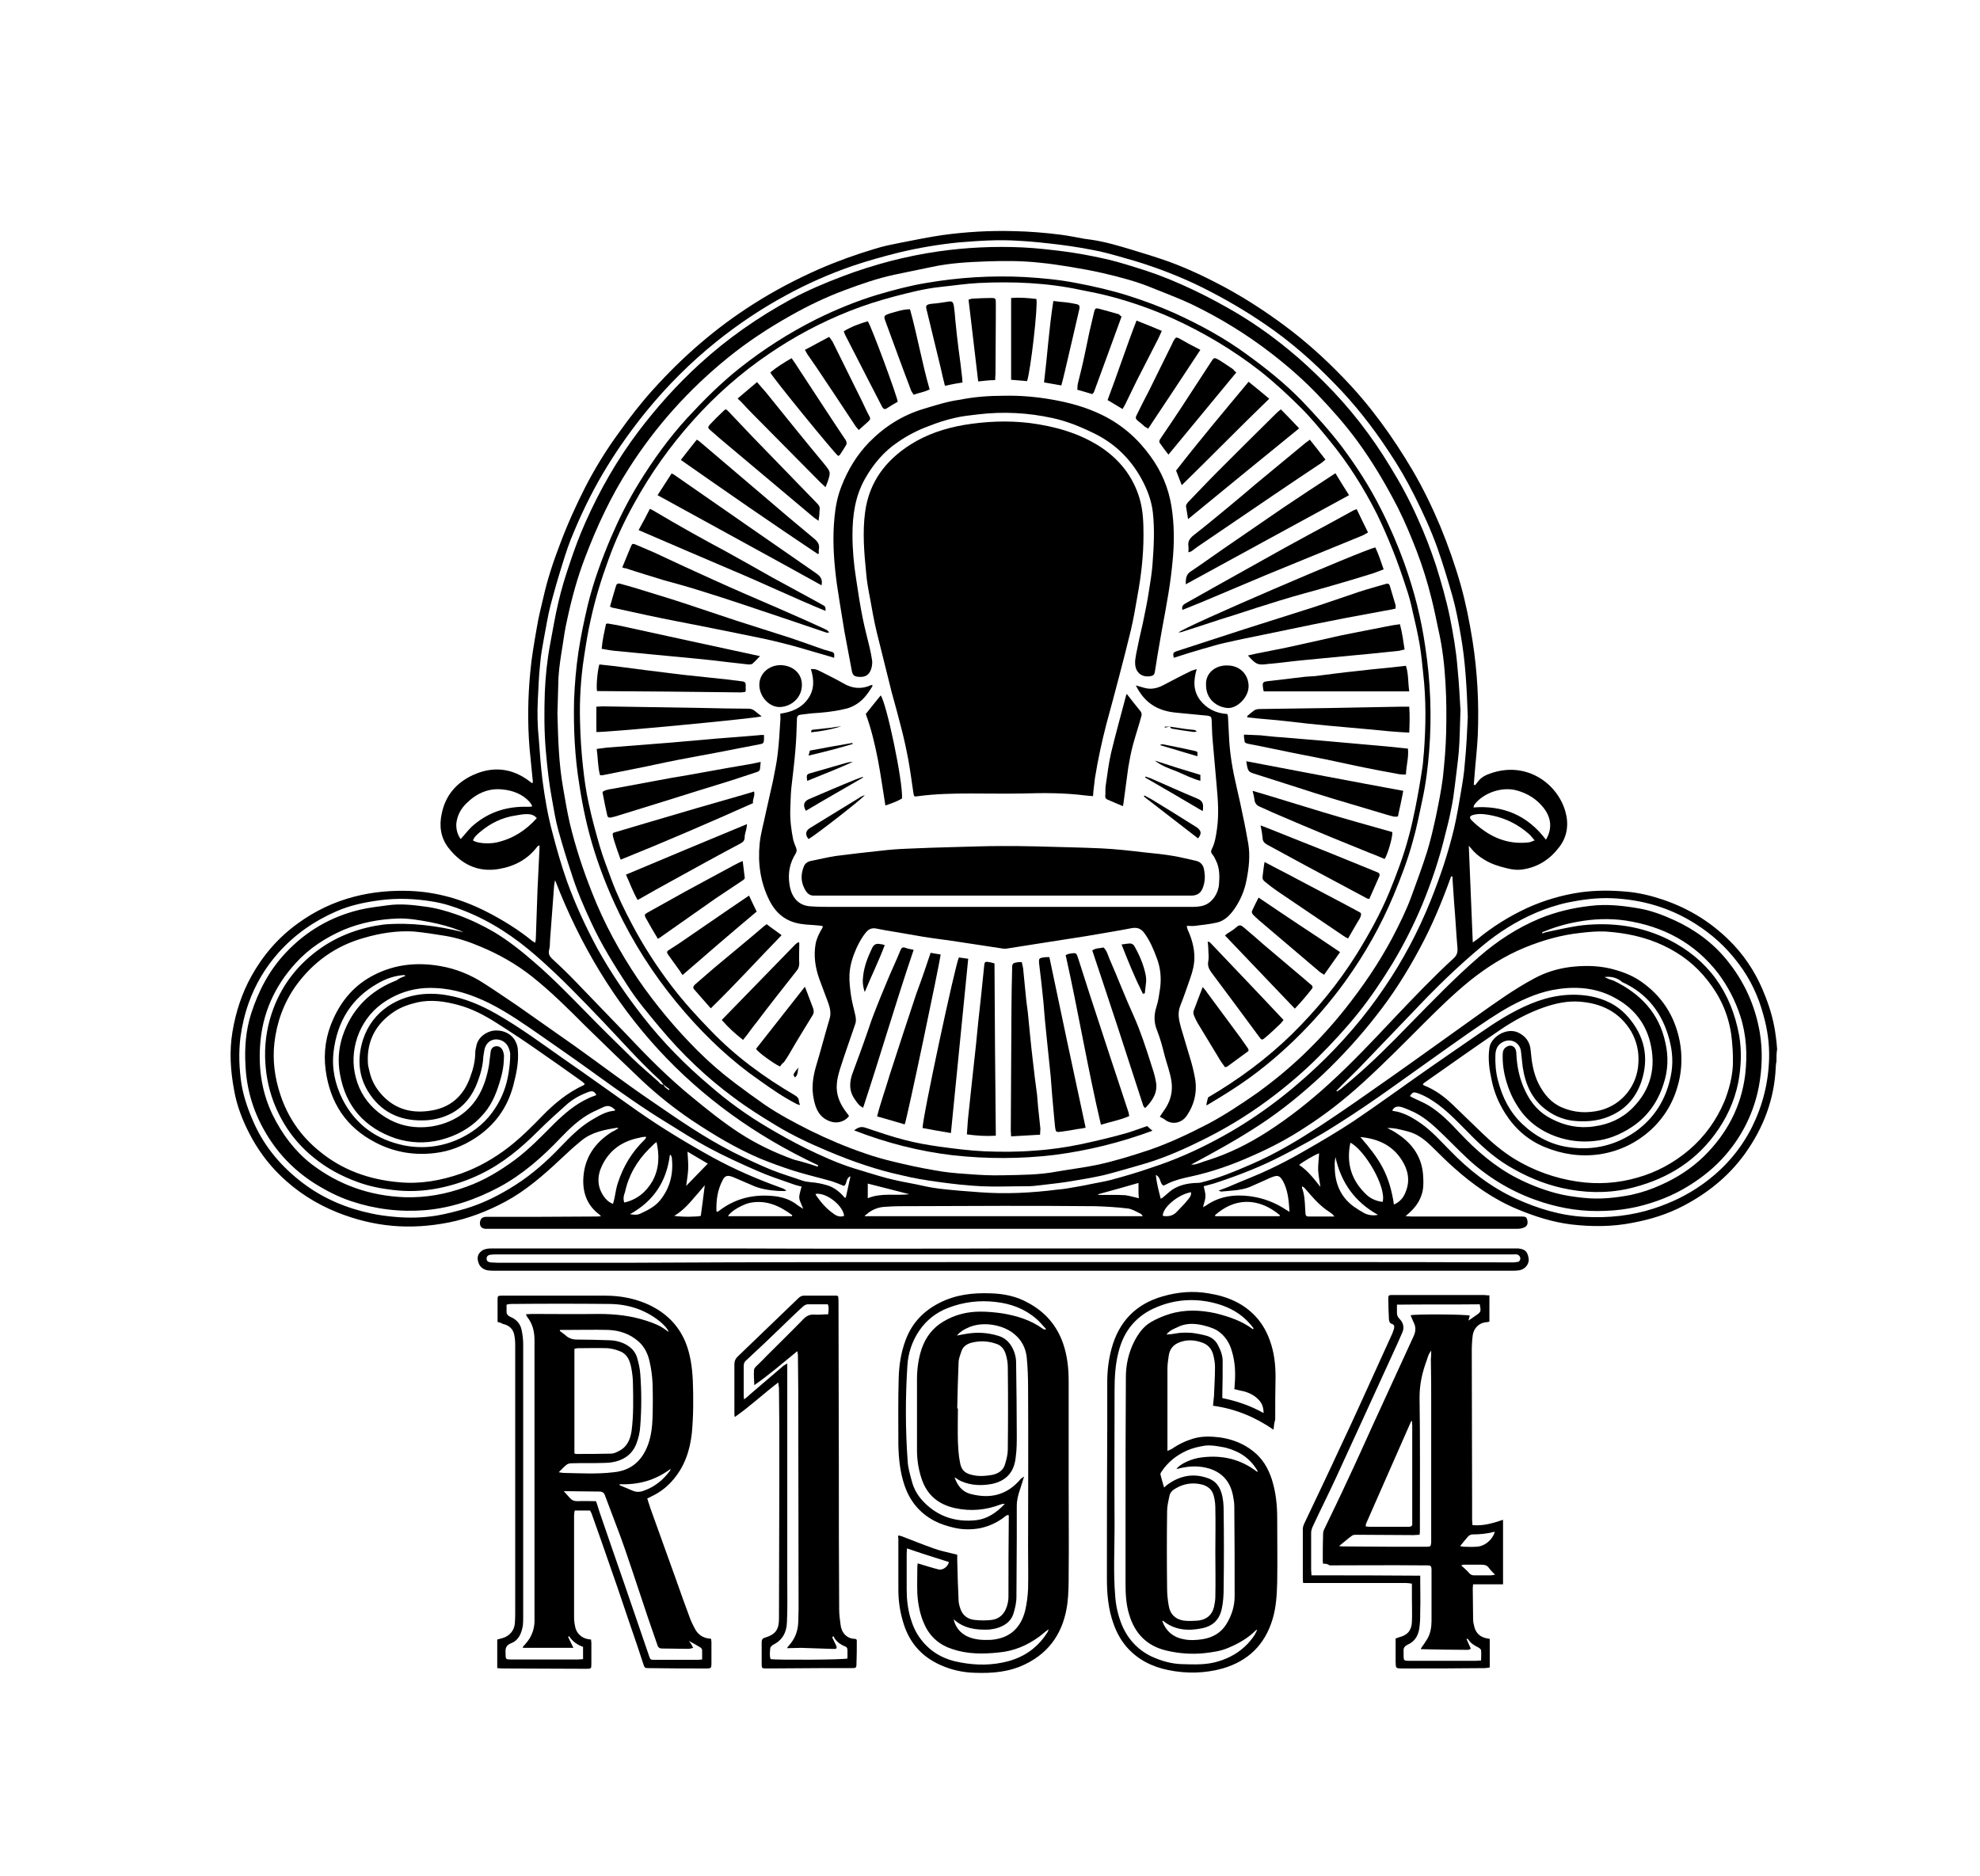<?xml version="1.0" encoding="UTF-8"?> <svg xmlns="http://www.w3.org/2000/svg" xmlns:xlink="http://www.w3.org/1999/xlink" version="1.1" id="Слой_1" x="0px" y="0px" viewBox="0 0 595.3 564" style="enable-background:new 0 0 595.3 564;" xml:space="preserve"> <g> <path d="M534.1,319.2c-0.1,0.5-0.2,1-0.2,1.6c-0.4,9.7-3.7,18.4-9.4,26.3c-4.8,6.6-11,11.6-18.2,15.4c-4.9,2.6-10.1,4.2-15.5,5.2 c-6.1,1.2-12.1,1.2-18.3,0.5c-5.7-0.7-11-2.4-16.3-4.6c-7.2-3-13.4-7.4-19.1-12.5c-2.4-2.1-4.7-4.5-7-6.7c-2-1.9-4.1-3.5-6.9-4.2 c-2-0.5-4-1.1-6.1-1c0.9,0.5,1.9,0.9,2.7,1.5c4.9,3.1,7.9,7.4,8.1,13.3c0.1,1.8,0.1,3.6-0.5,5.3c-0.7,2.2-2.1,4-3.8,5.5 c-0.2,0.2-0.5,0.4-1,0.9c0.8,0,1.2,0.1,1.7,0.1c10.6,0,21.2,0,31.7,0c0.5,0,1,0,1.5,0c1.2,0,1.5,0.2,1.7,1.1c0.2,1.1,0,1.8-1,2.2 c-0.6,0.3-1.4,0.4-2.1,0.4c-8.8,0-17.6,0-26.4,0c-41.8,0-83.7,0-125.5,0c-35,0-70,0-105,0c-17.4,0-34.8,0-52.1,0 c-0.4,0-0.8,0-1.2,0c-1.1-0.1-1.7-0.8-1.6-1.9c0.1-1.1,0.7-1.7,1.9-1.7c11,0,21.9,0,32.9-0.1c0.5,0,0.9,0,1.6-0.1 c-0.3-0.3-0.4-0.4-0.5-0.5c-3.8-2.8-5.1-6.8-4.8-11.2c0.4-6,3.5-10.4,8.5-13.6c0.3-0.2,0.7-0.3,1-0.5c0.3-0.2,0.6-0.4,1-0.6 c-0.2-0.1-0.2-0.2-0.3-0.2c-3.8,0.6-7.6,1.3-10.7,3.8c-2.2,1.8-4.3,3.7-6.4,5.7c-5.1,4.8-10.4,9.4-16.5,12.7 c-5.4,2.9-11.1,5.1-17.1,6.3c-5.6,1.1-11.3,1.5-16.9,1c-5.7-0.5-11.2-1.9-16.5-4c-6.5-2.6-12.3-6.3-17.3-11.2 c-3.8-3.7-6.9-8-9.3-12.7c-2.1-4.1-3.7-8.3-4.5-12.8c-1.1-5.9-1.5-11.7-0.5-17.7c1-5.9,2.8-11.5,5.7-16.7 c3.5-6.3,8.1-11.6,13.9-15.8c5.2-3.8,10.9-6.5,17.1-8.1c5.4-1.4,11-1.9,16.6-1.7c8.1,0.3,15.7,2.5,23,6.2c4.9,2.5,9.6,5.4,13.9,8.9 c0.2,0.1,0.4,0.2,0.8,0.5c0.1-0.5,0.2-0.9,0.2-1.3c0.2-4.8,0.3-9.7,0.5-14.5c0.2-4.2,0.4-8.3,0.6-12.5c0-0.3,0-0.6,0-1 c-0.3,0.1-0.5,0.2-0.6,0.3c-2.9,3.9-6.9,6-11.6,6.8c-6.4,1.1-11.4-1.5-15.2-6.4c-2.3-3-2.8-6.5-2-10.2c1.1-5.5,4.4-9.3,9.3-11.6 c6-2.8,11.9-2.2,17.2,1.9c0.2,0.1,0.3,0.2,0.5,0.4c0,0,0.1,0,0.3,0.1c0-0.2,0.1-0.3,0.1-0.5c-0.3-3.4-0.7-6.7-1-10.1 c-0.6-7.5-0.5-15,0.2-22.5c0.4-4.6,1.2-9.1,2-13.7c0.5-3.1,1.3-6.2,2-9.2c1.2-5.3,2.9-10.5,4.9-15.7c2.2-5.9,4.8-11.7,7.7-17.4 c2.9-5.6,6.2-11,10-16.2c3.2-4.5,6.6-8.9,10.3-13c9-10,19-18.7,30.4-25.9c6.3-4,12.8-7.4,19.6-10.4c5.5-2.4,11.1-4.4,16.8-6.1 c2.5-0.8,5.1-1.3,7.6-1.8c4.2-0.8,8.4-1.7,12.6-2.3c7.2-1,14.4-1.4,21.6-1.2c4.8,0.1,9.5,0.5,14.2,1.1c2.3,0.3,4.6,0.8,6.9,1.2 c0.7,0.1,1.4,0.2,2.2,0.3c4.1,0.6,8.1,1.8,12.1,3c3.7,1.1,7.5,2.3,11.2,3.6c5.7,2.1,11.2,4.7,16.6,7.6c6.3,3.4,12.3,7.3,18.1,11.6 c6.2,4.6,12,9.8,17.4,15.4c8.3,8.5,15.2,18.1,21.2,28.3c3.1,5.3,5.8,10.9,8.2,16.6c2.4,5.8,4.5,11.8,6.2,17.8 c1.5,5.4,2.6,10.9,3.5,16.5c1.5,9.5,2,19.1,1.6,28.7c-0.2,4.1-0.7,8.2-1,12.3c-0.1,0.8-0.1,1.6-0.2,2.4c0.1,0.1,0.3,0.2,0.4,0.2 c0.4-0.5,0.8-1,1.2-1.5c0.9-1,2.1-1.6,3.3-2c10.9-3.9,20.2,3,22.6,11.3c1.1,3.7,0.7,7.6-1.8,10.8c-2.7,3.6-6.3,6-10.8,6.7 c-1.7,0.3-3.3,0.1-4.9-0.3c-2.5-0.6-4.8-1.3-7-2.7c-1.5-0.9-2.8-2-3.9-3.4c-0.2-0.2-0.4-0.5-0.6-0.7c0.4,9.7,0.8,19.3,1.2,29.1 c0.5-0.4,1-0.7,1.4-1c4.6-3.8,9.6-6.9,15-9.4c5.1-2.3,10.5-3.9,16.1-4.7c4.5-0.6,9-0.6,13.5-0.2c3.8,0.3,7.5,1.2,11.1,2.4 c8.3,2.8,15.4,7.3,21.4,13.7c4.2,4.5,7.3,9.7,9.5,15.5c1.5,3.8,2.6,7.8,3.1,11.9c0.2,1.3,0.3,2.6,0.4,3.9 C534.1,316.6,534.1,317.9,534.1,319.2z M199.5,326.1c0.2,0.9,1,1.2,1.6,1.7c0.1-0.1,0.1-0.2,0.2-0.3 C200.7,327.1,200,326.6,199.5,326.1c-0.4-0.4-0.6-0.8-1-1.2c-6-5.5-11.4-11.6-17-17.5c-6.5-6.8-13-13.6-20.1-19.8 c-6.6-5.8-13.8-10.6-22-13.8c-3-1.2-6.1-2.2-9.3-2.7c-5.3-0.9-10.6-1.1-15.9-0.4c-4.5,0.6-8.9,1.5-13,3.3 c-6.7,2.9-12.6,7-17.5,12.5c-3.9,4.4-6.9,9.4-8.9,15c-1.2,3.3-2,6.8-2.5,10.3c-0.6,4.8-0.4,9.5,0.3,14.2c0.7,4.1,2.1,8,3.8,11.8 c3.3,7.3,8.3,13.1,14.6,17.9c6.2,4.7,13.1,7.6,20.7,9.2c2.3,0.5,4.6,0.8,6.9,1c4.3,0.4,8.6,0.3,12.8-0.4c2.9-0.5,5.9-1.3,8.7-2.1 c5.3-1.6,10.2-4.1,14.9-7.1c5-3.2,9.4-7.1,13.5-11.4c2.8-2.9,5.7-5.9,9.2-8c2.2-1.3,4.4-2.7,7-2.9c0.1,0,0.2-0.2,0.3-0.2 c-1.3-1.3-2.2-1.5-3.6-0.9c-1.1,0.5-2.3,1.1-3.4,1.6c-3.7,1.9-6.6,4.7-9.4,7.6c-5.5,5.8-11.5,11.1-18.6,14.9 c-7,3.7-14.2,6.2-22.2,6.9c-7.6,0.6-15-0.3-22.2-2.7c-3.9-1.3-7.6-3.2-11.1-5.4c-6.4-4.1-11.4-9.4-15.1-16 c-3.4-6-5.3-12.6-5.6-19.5c-0.3-5.2,0.1-10.5,1.7-15.5c2.2-6.8,5.4-13,10.4-18.3c6.1-6.5,13.5-10.8,22.1-12.9 c2.9-0.7,5.8-1,8.7-1.4c3.7-0.5,7.4-0.1,11,0.4c3.3,0.4,6.4,1.3,9.6,2.4c3.9,1.4,7.7,3.2,11.3,5.3c4.3,2.6,8.2,5.7,12,9 c5.8,5,11.1,10.5,16.5,16c4.3,4.4,8.6,8.6,13,12.9c2.5,2.4,5.2,4.7,7.8,7C198.3,325.6,198.7,326.3,199.5,326.1z M349,360.5 c0.2-0.2,0.4-0.3,0.6-0.4c1-0.8,1.9-1.7,2.9-2.4c2.2-1.4,4.6-1.9,7.2-2c0.4,0,0.9,0,1.3-0.1c5.3-1.3,10.4-3.4,15.4-5.6 c7.2-3.1,13.8-7.1,20.3-11.3c7.3-4.8,14.4-9.8,21.5-14.8c8.8-6.2,17.5-12.5,26.2-18.7c5.5-3.9,10.9-7.8,16.9-11 c3.3-1.8,6.9-2.9,10.6-3.4c4.1-0.5,8.1-0.5,12.1,0.4c3.3,0.8,6.4,1.9,9.2,3.8c6.4,4.4,10.3,10.4,11.8,18c0.8,4.2,0.7,8.4-0.3,12.5 c-1.4,5.6-4.1,10.3-8.3,14.2c-4.4,4-9.6,6.5-15.5,7.4c-5.7,0.8-11.2,0-16.5-2.2c-5.1-2.1-9-5.6-11.9-10.2c-1.9-3-3.3-6.3-4-9.8 c-0.7-3.2-1.2-6.4-0.7-9.8c0.4-3.2,5.1-6.3,8.7-4.6c2.2,1.1,3.5,2.8,3.7,5.3c0.3,3.5,0.8,6.9,2.4,10.1c1.6,3.1,3.7,5.7,7,7.1 c3.7,1.6,7.5,1.8,11.4,0.9c6.8-1.7,11.3-7.6,11.6-14.3c0.2-3.4-0.5-6.5-2.2-9.5c-3.5-5.8-8.9-8.4-15.4-8.9 c-3.7-0.3-7.3,0.5-10.8,1.7c-4.6,1.6-8.9,3.9-12.9,6.6c-7.8,5.3-15.4,10.7-23.1,16.1c-0.2,0.1-0.3,0.3-0.4,0.5 c0.2,0.2,0.3,0.3,0.4,0.3c3.3,1.3,6.1,3.4,8.6,5.8c2.9,2.8,5.8,5.6,8.8,8.5c3,2.9,6.1,5.5,9.6,7.7c5.9,3.6,12.3,5.9,19.1,6.9 c6.1,0.9,12.1,0.5,18-1.2c5.7-1.6,10.9-4.4,15.5-8.3c4.7-4,8.2-8.9,10.6-14.5c1.4-3.5,2.4-7.2,2.6-11c0.1-3.1-0.1-6.2-0.5-9.3 c-0.9-6.1-3.3-11.4-7.1-16.2c-3.6-4.6-8-8-13.3-10.5c-5.5-2.6-11.4-3.8-17.4-4.2c-2.5-0.1-4.9,0.1-7.4,0.4 c-5.8,0.6-11.4,2.2-16.8,4.4c-6.1,2.5-11.6,6-16.7,10.1c-4.9,4-9.4,8.4-13.8,12.8c-6.1,6.1-12.1,12.2-18.5,18 c-5.4,4.9-11,9.3-17.1,13.2c-5,3.3-10.3,6.1-15.8,8.5c-6,2.7-12.2,4.9-18.7,6.3c-2.3,0.5-4.5,1-6.6,2c-0.5,0.3-1,0.5-1.5,0.7 c-1.2-0.7-0.7-2.5-2.3-3.2C347.8,356,348.4,358.2,349,360.5z M253.7,356.6c-1.2-0.5-2.4-1-3.6-1.4c-3.9-1.1-7.8-2-11.6-3.2 c-3.4-1.1-6.7-2.3-9.9-3.6c-7.3-3.1-14.1-7.2-20.7-11.6c-5.3-3.6-10.2-7.5-14.9-11.9c-5.7-5.4-11.3-10.8-16.9-16.3 c-5.2-5.2-10.4-10.4-16.2-15c-4.7-3.7-9.8-6.6-15.3-8.9c-3.5-1.5-7.1-2.7-10.8-3.3c-3.1-0.5-6.2-1-9.4-1.3 c-5.1-0.3-10.1,0.5-14.9,1.9c-8.6,2.4-15.4,7.3-20.6,14.5c-3.6,5.1-5.7,10.9-6.4,17.1c-0.6,5.3,0.1,10.5,1.8,15.6 c2.2,6.6,5.9,12.1,11.3,16.6c7.1,6,15.3,8.9,24.4,9.7c6.4,0.6,12.5-0.5,18.6-2.6c5.3-1.9,10-4.6,14.4-8c3.6-2.8,6.9-6.1,10.1-9.4 c3.6-3.7,7.6-7,12.4-9.2c0.1,0,0.2-0.2,0.3-0.4c-0.3-0.2-0.5-0.5-0.8-0.7c-4.5-3.2-9-6.4-13.5-9.5c-4-2.8-8.1-5.5-12.2-8.1 c-3.6-2.3-7.4-4.3-11.5-5.4c-4.1-1.1-8.1-1.7-12.3-0.8c-2.5,0.6-4.9,1.4-7,2.8c-5.4,3.6-8.2,8.6-7.9,15.2c0,1,0.3,1.9,0.5,2.8 c0.7,3.3,2.5,6,4.9,8.2c4,3.6,8.8,4.4,13.9,3.5c5.8-1,9.6-4.6,11.5-10.1c0.9-2.4,1.5-4.9,1.5-7.5c0-0.6,0.2-1.1,0.3-1.7 c0.4-2.5,2.8-4.4,5.3-4.7c3-0.3,5.7,1.2,6.7,3.7c0.3,0.7,0.5,1.5,0.5,2.2c0.3,3.7-0.5,7.2-1.4,10.7c-1.8,6.7-5.6,11.9-11.4,15.7 c-3.7,2.4-7.7,4-12,4.5c-6.2,0.8-12.3-0.2-17.9-3.1c-9-4.6-13.8-12.1-15.1-21.9c-0.7-5.3,0.1-10.5,2.3-15.3 c2.6-5.8,6.6-10.4,12.4-13.3c6.3-3.2,13-3.8,19.8-2.6c4.7,0.8,9.1,2.6,13.1,5.2c3.3,2.1,6.6,4.4,9.9,6.6 c5.8,4.1,11.7,8.2,17.5,12.3c7.7,5.5,15.2,11.2,23,16.5c8,5.5,15.9,11,24.6,15.4c3.8,1.9,7.6,3.7,11.5,5.3c3,1.2,6.1,2.1,9.2,3.2 c0.9,0.3,1.8,0.4,2.7,0.5c1.5,0.1,3,0.4,4.4,0.8c2,0.5,3.7,1.7,5.1,3.2c0.3,0.3,0.5,0.8,0.9,0.6c0.5-2.2,0.9-4.2,1.4-6.4 C254.1,354.4,254.8,356.1,253.7,356.6z M441.3,215.6c-0.3-8.7-0.7-16.6-2.1-24.5c-0.7-4-1.4-7.9-2.5-11.8 c-1.4-4.9-2.9-9.9-4.6-14.7c-1.9-5.3-4.3-10.5-6.8-15.5c-2.3-4.6-4.9-9.1-7.8-13.4c-4.8-7.3-10.2-14.2-16.4-20.5 c-6.3-6.5-13.1-12.5-20.6-17.6c-6.1-4.2-12.5-7.9-19.1-11.2c-6.5-3.2-13.2-5.8-20.1-7.9c-3.5-1-7.1-2.1-10.6-2.9 c-3.9-0.8-7.9-1.5-11.9-2c-4.2-0.5-8.4-1-12.6-1.2c-6-0.4-12,0-18,0.5c-6,0.6-11.9,1.6-17.8,3c-4.8,1.2-9.5,2.5-14.2,4.1 c-6.9,2.4-13.5,5.3-19.9,8.8c-7.4,4-14.4,8.7-21,14c-7.7,6.2-14.7,13.2-21,20.9c-4.2,5.2-8.1,10.6-11.6,16.3 c-3.9,6.3-7.2,12.9-10.1,19.8c-1.4,3.2-2.5,6.5-3.5,9.8c-1.3,4.1-2.5,8.3-3.6,12.5c-0.8,3.1-1.3,6.4-1.9,9.5c-0.5,2.7-1,5.4-1.2,8 c-0.4,3.6-0.5,7.3-0.7,10.9c-0.2,3.9-0.1,7.9,0.3,11.8c0.3,4.1,0.6,8.2,1.1,12.3c0.7,5.3,1.6,10.6,3,15.8c1.3,5,2.7,9.9,4.4,14.7 c2.5,6.9,5.6,13.6,9.1,20.1c4,7.2,8.6,14,13.7,20.5c6,7.7,12.9,14.7,20.4,21c5.3,4.6,11,8.7,17.1,12.3c3.7,2.2,7.5,4.3,11.3,6.2 c4.7,2.3,9.5,4.5,14.6,6.1c3.4,1,6.7,2.1,10.1,3c2.8,0.7,5.7,1.3,8.5,1.8c2.3,0.5,4.5,1,6.9,1.3c4.1,0.5,8.2,0.8,12.3,1.1 c7.9,0.6,15.7,0.2,23.5-0.8c1.1-0.1,2.1-0.2,3.2-0.4c2.3-0.4,4.7-0.8,7-1.3c1.9-0.4,3.9-0.7,5.8-1.2c4.1-1.1,8.2-2.3,12.2-3.7 c6.8-2.2,13.4-5.1,19.7-8.5c11.1-5.9,21.1-13.4,30.2-22c7.5-7.1,14.3-15,20.1-23.6c5.6-8.2,10.2-16.9,13.9-26.1 c1.4-3.5,2.7-7,3.9-10.6c1.2-3.7,2.3-7.5,3.2-11.3c0.8-3.5,1.4-7,2-10.6c0.5-2.9,1-5.8,1.2-8.8 C440.9,224.8,441.1,219.9,441.3,215.6z M121.8,293.5c0-0.1,0-0.2,0-0.2c-0.1,0-0.3-0.1-0.4-0.1c-2.8,0.2-5.4,1.1-7.8,2.5 c-8,4.5-12.2,11.5-13.3,20.5c-0.6,5,0.4,9.8,2.7,14.4c3.9,7.6,10.2,12.1,18.4,13.8c6,1.2,11.9,0.4,17.4-2.3c4.2-2.1,7.6-5,10.1-8.9 c2.1-3.2,3.4-6.7,4-10.5c0.3-1.9,0.5-3.8,0.5-5.6c0-0.8-0.3-1.7-0.7-2.5c-0.8-1.5-2.6-2.3-4.2-2c-1.5,0.3-2.6,1.5-2.9,3.3 c-0.1,0.6-0.2,1.2-0.3,1.9c-0.1,2.6-0.8,5.1-1.7,7.5c-1.5,4.1-4,7.4-7.9,9.5c-2.7,1.4-5.6,2.1-8.7,2.1c-7.1,0.1-12.7-2.7-16.4-8.8 c-2.6-4.3-3.1-9-1.9-13.9c2.2-9.2,9.7-14.2,17.8-15.2c2.7-0.3,5.4-0.2,8.1,0.3c5.2,0.9,9.9,2.9,14.5,5.5c7.2,4.1,13.8,9,20.5,13.7 c7.4,5.1,14.7,10.4,22.1,15.6c7.3,5.1,14.9,9.7,22.7,14c6.4,3.5,13.1,6.4,20,8.9c0.7,0.3,1.5,0.4,2,1.1c-0.9,0.1-1.7,0-2.6,0 c-2.7-0.2-5.4-0.6-7.9-1.8c-1.9-0.8-3.7-1.6-5.6-2.4c-1.6-0.6-2.4-0.4-3.1,1.1c-1.5,2.9-1.9,6-1.8,9.2c0,0,0.1,0.1,0.2,0.2 c0.2-0.1,0.5-0.2,0.7-0.4c5-3.8,10.6-5,16.7-4.3c2.5,0.3,4.8,1.1,6.8,2.7c0.5,0.4,1,0.6,1.7,1.1c-1.4-3.5-1.6-2.7-0.5-6.7 c-0.8-0.2-1.7-0.4-2.5-0.7c-3.7-1.3-7.4-2.5-11-4.1c-4.8-2.1-9.6-4.3-14.3-6.8c-4.3-2.3-8.5-5-12.7-7.6 c-7.2-4.4-14.1-9.3-20.9-14.2c-5.5-4-11.1-7.9-16.7-11.8c-5.2-3.6-10.3-7.2-15.9-10c-5.1-2.5-10.5-4.3-16.2-4.5 c-5.9-0.3-11.3,1.3-16.1,4.8c-6.9,5.1-9.9,14.2-7.7,22.2c1.1,4.2,3.4,7.7,6.8,10.4c4.7,3.7,10.1,5.1,16.1,4.2 c3-0.5,5.7-1.5,8.2-3.1c5.4-3.6,7.8-9,8.9-15.2c0.2-1.3,0.3-2.7,0.5-4c0.1-1.1,0.7-1.7,1.6-1.8c0.9-0.1,1.7,0.4,2.1,1.4 c0.2,0.6,0.4,1.3,0.3,2c0,2.7-0.6,5.3-1.4,7.8c-1.1,3.6-2.6,7-5.3,9.8c-3.4,3.7-7.7,6-12.5,7.2c-4.5,1.1-9,0.9-13.4-0.5 c-9.3-3.2-15-9.6-16.7-19.4c-0.9-5.1-0.1-10,2.1-14.6c3.1-6.5,8.2-10.9,14.9-13.5C120.1,294.1,121,293.8,121.8,293.5z M482.4,293.8 c0.4,0.2,0.9,0.4,1.3,0.6c0.5,0.2,1,0.3,1.5,0.5c8,3.9,13.6,9.7,15.5,18.6c1,4.3,0.8,8.5-0.6,12.6c-1.7,5.3-4.8,9.7-9.5,12.8 c-3.5,2.3-7.2,3.8-11.3,4.2c-3.8,0.4-7.6,0-11.3-1.3c-5.1-1.8-9.2-4.9-12-9.6c-1.4-2.2-2.4-4.6-3.1-7c-0.8-2.7-1.2-5.4-1.1-8.2 c0-0.9,0.3-1.7,1.1-2.2c1.2-0.8,2.6-0.3,2.9,1.2c0.1,0.3,0.1,0.7,0.1,1c0.2,3.9,1,7.6,2.7,11.1c1.7,3.6,4.2,6.5,7.8,8.3 c4,2.1,8.3,3,12.9,2.3c4.4-0.6,8.3-2.3,11.5-5.5c5.6-5.6,7.2-12.4,5.3-19.9c-1.4-5.6-4.8-9.9-9.8-12.8c-5.5-3.3-11.6-4-17.8-3.1 c-5.1,0.7-9.8,2.7-14.3,5.1c-4.4,2.4-8.5,5.3-12.6,8.1c-8,5.6-15.9,11.3-23.8,16.9c-5.2,3.7-10.5,7.3-15.9,10.7 c-5.3,3.4-10.9,6.5-16.6,9.4c-6.2,3.2-12.6,5.7-19.2,7.9c-1.4,0.5-2.8,0.8-4.2,1.2c0.2,1.1,0.6,2.1,0.5,3.1c0,1.1-0.5,2.1-0.7,3.2 c0.3-0.2,0.6-0.3,0.9-0.5c4-2.8,8.5-3.4,13.2-2.8c3.9,0.5,7.6,1.9,10.9,4.1c0.3,0.2,0.5,0.3,1,0.6c-0.2-3-0.4-5.7-1.5-8.3 c-1.4-3.1-2.2-2.8-4.6-1.8c-0.4,0.2-0.9,0.4-1.3,0.6c-1.5,0.7-3,1.3-4.5,2c-2.7,1.1-5.7,1.1-8.6,1.4c-0.2,0-0.4-0.1-0.8-0.3 c1.6-0.6,3-1.1,4.3-1.7c3.7-1.6,7.5-3,11.2-4.8c3.6-1.7,7.2-3.6,10.6-5.6c4.9-2.8,9.8-5.7,14.5-8.8c7.7-5.2,15.2-10.7,22.8-16 c5-3.5,10-6.9,14.9-10.3c4.9-3.4,10-6.7,15.6-9c5.6-2.3,11.4-3.3,17.5-2.3c4.6,0.8,8.5,2.7,11.6,6.2c5,5.7,6.5,12.2,4.1,19.5 c-1.5,4.4-4.2,7.8-8.4,9.9c-3.5,1.8-7.3,2.3-11.2,2c-3.2-0.2-6.2-1.3-8.8-3.2c-4.5-3.2-6.5-7.8-7.3-13.1c-0.2-1.5-0.3-3.1-0.5-4.6 c-0.3-2.7-3-4.1-5.4-2.9c-1.6,0.8-2.2,2.1-2.3,3.8c-0.1,2.7,0.1,5.3,0.8,7.9c1.3,5,3.5,9.4,7.3,13c4,3.8,8.8,6.3,14.2,7 c7.2,1,13.9-0.6,19.9-4.8c5.7-4.1,9.1-9.7,10.5-16.5c0.8-3.7,0.6-7.4-0.4-11.1c-2.1-8-6.7-13.9-14.2-17.3 C486.4,294.1,484.5,293.5,482.4,293.8z M401.8,328c0.1,0.1,0.1,0.1,0.2,0.2c0.4-0.3,0.8-0.5,1.2-0.8c1.1-0.9,2.2-1.9,3.3-2.8 c6.1-5.2,11.8-10.9,17.4-16.7c6.8-6.9,13.5-13.9,20.8-20.2c5.5-4.8,11.5-8.7,18.2-11.5c4.9-2,9.9-3.2,15.2-3.8 c4.9-0.6,9.6-0.1,14.3,0.7c3.8,0.6,7.5,2,11,3.6c6.1,2.8,11.5,6.7,15.8,12c5.2,6.4,8.5,13.6,9.9,21.8c0.9,5.5,0.7,10.9-0.3,16.3 c-1.5,7.7-4.9,14.6-10,20.5c-3.1,3.6-6.8,6.6-10.8,9.1c-4.9,3.1-10.3,5.2-15.9,6.5c-3.1,0.7-6.3,1.1-9.5,1.2 c-6.4,0.3-12.5-0.6-18.6-2.5c-7.6-2.4-14.4-6.1-20.5-11.2c-3.2-2.7-6-5.7-9-8.6c-2.8-2.7-5.6-5.5-9.2-7.3c-1.3-0.6-2.6-1.2-3.9-1.6 c-1.4-0.4-2.4,0-2.8,1.1c0.8,0.2,1.5,0.2,2.3,0.5c2.3,0.7,4.3,1.9,6.3,3.3c3.3,2.3,5.9,5.3,8.7,8.1c5.8,6,12.2,11,19.8,14.5 c6.6,3,13.4,5.1,20.7,5.5c7.1,0.4,14-0.3,20.8-2.5c5.2-1.7,10-4,14.4-7.1c6.5-4.6,11.6-10.3,15.2-17.5c3.2-6.5,4.9-13.3,5.1-20.6 c0.1-4.4-0.5-8.7-1.7-12.9c-1.5-5.7-4-11-7.6-15.7c-3.6-4.8-7.9-8.7-13-11.9c-7.6-4.8-15.9-7.2-24.9-7.6c-4.5-0.2-9,0.4-13.4,1.3 c-3.3,0.7-6.5,1.8-9.6,3.1c-5.8,2.5-11.2,5.9-16.1,10c-7.2,6-13.9,12.5-20.3,19.3c-5.6,5.9-11.3,11.7-16.9,17.6 C406,323.8,403.9,325.8,401.8,328z M436.7,263.6c-0.1,0-0.3-0.1-0.4-0.1c-2.7,7.5-5.7,14.8-9.5,21.8c-3.8,7.1-8.1,13.9-13.1,20.2 c-4.9,6.3-10.3,12.2-16.1,17.7c-5.9,5.5-12.1,10.6-18.8,15c-6.7,4.4-13.6,8.2-20.7,12c0.6,0,1.1,0,1.7-0.2c1.1-0.3,2.2-0.8,3.3-1.1 c6.3-2,12.2-4.9,17.8-8.5c6.7-4.3,12.9-9.2,18.8-14.6c6.8-6.2,13.2-13,19.5-19.7c5.8-6.1,11.6-12.2,17.8-17.9 c1-0.9,1.3-1.8,1.2-3.1c-0.4-4.5-0.6-9-1-13.5c-0.2-2.5-0.3-4.9-0.5-7.4C436.8,264.1,436.7,263.9,436.7,263.6z M245.8,350.8 c0.1-0.1,0.1-0.2,0.2-0.4c-38-17.8-64-46.7-79.1-85.7c-0.2,0.6-0.2,1.1-0.3,1.6c-0.4,5.3-0.8,10.6-1.2,16c-0.1,1.1,0,2.3-0.3,3.3 c-0.3,1.2,0.1,1.9,0.9,2.7c2.4,2.2,4.7,4.4,7,6.8c5.3,5.5,10.6,11,15.9,16.5c6.1,6.5,12.4,12.8,19.3,18.4c4.5,3.7,9.1,7.4,14,10.6 c5.2,3.4,10.7,6,16.5,8.1C241.1,349.3,243.5,350,245.8,350.8z M463.7,280.3c0,0.1,0,0.2,0,0.4c0.5-0.2,1-0.4,1.6-0.5 c3.6-0.7,7.1-1.6,10.7-2c9-0.9,17.5,0.3,25.6,4.3c12,6,18.9,15.8,21.3,28.9c0.8,4.7,0.6,9.4-0.3,14.2c-1.2,5.8-3.6,10.9-7.1,15.6 c-6.6,8.9-15.6,13.9-26.2,16.3c-6.6,1.4-13.2,1.2-19.8-0.3c-5.7-1.3-11-3.6-16-6.6c-4.5-2.7-8.3-6.2-11.9-9.9 c-2.9-2.9-5.7-5.9-9-8.4c-2-1.5-4.1-2.8-6.4-3.6c-1.2-0.4-1.5-0.3-2.3,0.9c0.3,0.1,0.5,0.3,0.7,0.4c1.6,0.8,3.4,1.5,4.9,2.4 c3.6,2.2,6.5,5.2,9.3,8.2c5.1,5.4,10.6,10.2,17.2,13.6c3.7,1.9,7.5,3.4,11.5,4.5c2.9,0.8,5.8,1.2,8.7,1.5c4.8,0.5,9.5,0,14.2-0.9 c3.2-0.7,6.2-1.7,9.2-3.1c4.7-2.1,9-4.9,12.7-8.5c6.9-6.8,11.2-14.9,12.4-24.5c0.7-6,0.4-12-1.5-17.8c-1.5-4.6-3.7-8.8-6.6-12.7 c-7.1-9.2-16.6-14.2-27.9-15.9c-4.8-0.7-9.7-0.5-14.5,0.4C470.7,277.8,467.1,278.9,463.7,280.3z M139.3,280.3 c-0.4-0.2-0.8-0.4-1.1-0.5c-2.8-1.1-5.8-1.9-8.8-2.5c-3.2-0.6-6.5-1.2-9.8-1.1c-5.6,0.2-11,1.2-16.3,3.4c-5.5,2.4-10.4,5.6-14.4,10 c-6.4,7-10.1,15.3-10.7,24.8c-0.5,7.3,0.6,14.3,3.8,20.9c2.8,5.7,6.6,10.8,11.6,14.7c8.2,6.3,17.6,9.6,28,10 c6.4,0.2,12.5-0.9,18.5-3.1c5.4-1.9,10.2-4.8,14.8-8.2c4.4-3.3,8.1-7.2,11.9-11c3-2.9,6.1-5.6,10-7.4c0.8-0.4,1.7-0.7,2.5-1 c-0.6-1.2-1.2-1.4-2.5-0.9c-2.4,0.9-4.6,2.1-6.5,3.8c-2.8,2.5-5.7,5.1-8.4,7.8c-5.2,5.2-10.7,9.8-17.3,13c-4.1,2-8.3,3.4-12.8,4.3 c-4.6,0.9-9.1,1.1-13.8,0.5c-3.5-0.4-7-1.1-10.3-2.3c-5-1.8-9.5-4.2-13.6-7.6c-5.5-4.5-9.4-10.1-11.9-16.7 c-1.6-4.3-2.4-8.8-2.5-13.4c-0.1-5.1,0.8-10.1,2.6-14.8c2.8-7.3,7.5-13.2,14-17.8c5.7-4,12.2-6.3,19.1-7.2 C123.6,277.3,131.5,278.4,139.3,280.3z M260,365.5c0,0.1,0.1,0.2,0.1,0.2c27.7,0,55.5,0,83.5,0c-0.3-0.4-0.4-0.6-0.6-0.7 c-1.3-0.6-2.5-1.4-3.8-1.6c-3.3-0.4-6.6-0.6-9.9-0.7c-9.3-0.1-18.6-0.1-27.9-0.1c-10.3,0-20.7,0.1-31,0.1c-1.5,0-3,0.1-4.5,0.2 c-1.7,0.1-3.3,0.7-4.7,1.7C260.7,365,260.4,365.3,260,365.5z M464.8,252.5c2.2-3.7,1.3-7.1-0.8-9.7c-2.1-2.6-4.7-4.2-7.9-5.1 c-4.6-1.3-10.1,0.8-12.7,4.1c-0.2,0.2-0.3,0.6-0.4,1C452,242.1,459.3,245.2,464.8,252.5z M138.5,252.3c1.2-1.3,2.1-2.5,3.2-3.6 c4.8-4.4,10.5-6.3,17-6.1c0.4,0,0.8,0,1.3-0.1c-0.1-0.4-0.2-0.6-0.3-0.7c-0.2-0.2-0.3-0.5-0.5-0.7c-2.1-2.3-5-3.4-8-3.7 c-4.2-0.5-7.8,1.1-10.8,4c-1.8,1.7-2.9,3.7-3.2,6.2C137.1,249.3,137.5,250.9,138.5,252.3z M409,341.9c2.5,2.9,4.9,5.8,6.7,9.2 c1.8,3.4,2.8,7.1,3.4,11.1c2-0.9,3-2.3,3.6-4c1.3-3.3,0.6-6.5-1.2-9.3C418.7,344.4,414.3,342.4,409,341.9z M184.3,362 c0.2-0.7,0.4-1.4,0.5-2c0.3-1.5,0.5-3,1-4.4c1.6-4.9,4.2-9.2,7.9-12.8c0.3-0.2,0.4-0.6,0.6-0.8c-0.1-0.1-0.2-0.2-0.2-0.2 c-0.6,0.1-1.2,0.1-1.8,0.3c-5.1,1-9,3.6-11.3,8.4c-1.5,3.1-1.5,6.3,0.5,9.2C182.2,360.7,183,361.5,184.3,362z M187.7,361.6 c3.9-0.9,6.6-3.2,8.5-6.5c2-3.7,2.1-7.6,1.2-11.7c-0.9,0.6-1.5,1.4-2.2,2c-3.7,3.7-6.2,8-7.3,13.1 C187.5,359.5,187.3,360.5,187.7,361.6z M406,343.6c-1.3,6.2,0.3,11.4,4.9,15.7c1.3,1.2,3,1.9,4.8,2.1 C416.9,356.9,410.3,345.8,406,343.6z M161.4,246c-0.9-1-1.9-1.2-3-1.2c-1.1,0-2.2,0.2-3.3,0.4c-4.1,0.6-7.6,2.3-10.8,5 c-0.8,0.7-1.7,1.4-2.1,2.5c1,0.8,4.5,1.2,7.2,0.6C154.2,252.2,158.1,249.7,161.4,246z M461.4,252.7c-0.7-0.8-1.2-1.5-1.8-2 c-3.1-2.7-6.6-4.5-10.6-5.4c-1.9-0.4-3.9-0.8-5.9-0.3c-1.3,0.3-1.5,0.9-0.5,1.8c1,1,2.1,1.9,3.2,2.7c4.1,3,8.7,4.4,13.8,3.8 C460,253.3,460.5,253,461.4,252.7z M238.1,365.7c0-0.1,0.1-0.2,0.1-0.3c-3.8-2.8-7.8-4.7-12.8-3.7c-2.2,0.5-5.9,2.6-6.5,4 C225.3,365.7,231.7,365.7,238.1,365.7z M384.7,365.7c0-0.1,0.1-0.2,0.1-0.3c-3-2.5-6.4-4.1-10.3-4c-3.5,0.1-6.6,1.7-9.2,4 c0,0.1,0.1,0.2,0.1,0.3C371.8,365.7,378.3,365.7,384.7,365.7z M401.5,347.9c-0.1,0.9-0.3,1.9-0.2,2.8c0,4.9,1.6,9.1,5.7,12.1 c1,0.7,2.1,1.4,3.2,2c1.2,0.6,2.6,0.8,4.1,0.5C407.3,361.4,403.2,355.6,401.5,347.9z M201.7,347.3c-0.1,0-0.2,0-0.3,0 c-1,8-4.9,13.9-12,17.8c1.2,0.2,2.2,0.3,3.2-0.2c2.2-1,4.3-2.1,5.8-3.9c3.1-3.8,4.1-8.1,3.6-12.9 C201.9,347.8,201.8,347.6,201.7,347.3z M401.2,365.8c-0.3-0.4-0.5-0.6-0.7-0.8c-0.7-0.5-1.3-0.9-2-1.4c-2.4-1.8-4.3-4.1-6.2-6.3 c-0.2-0.2-0.5-0.4-0.8-0.6c0,0.3-0.1,0.5,0,0.6c0.7,1.9,0.8,3.9,0.9,5.9c0,0.6,0.1,1.2,0.1,1.7c0,0.6,0.3,0.9,0.9,0.9 C395.9,365.8,398.4,365.8,401.2,365.8z M202.7,365.6c2.5,0.4,7.1,0.3,8,0c0.4-3,0.8-5.9,1.2-9.2c-1.5,1.8-2.9,3.4-4.3,5 C206.2,363,204.6,364.5,202.7,365.6z M212.8,349.9c-1.9-1.1-3.9-2.3-6.1-3.6c0.1,2,0.3,3.7,0.2,5.4c-0.1,1.7-0.4,3.3-0.6,4.9 C208.4,354.4,210.6,352.2,212.8,349.9z M396.6,346.8c-1.1,0.3-5.2,2.7-6,3.5c2.6,1.7,4.4,4.1,6.4,6.6c-0.3-1.9-0.6-3.5-0.7-5.2 C396.3,350.1,396.5,348.4,396.6,346.8z M358.1,358.5c-3.8,0.6-8.6,4.6-8.5,7.1c1.6,0.3,3.1,0,4.2-1.2c1.1-1.2,2.3-2.3,3.3-3.6 C357.6,360.2,358.2,359.6,358.1,358.5z M330.2,359.1c0,0.1,0,0.2,0,0.2c1.3,0,2.7,0,4,0c1.4,0,2.8,0,4.2,0.1c1.3,0.2,2.6,0.6,4,0.9 c-0.1-0.9-0.1-1.6-0.1-2.4c0-0.7,0-1.4,0-2.2C338.2,356.9,334.2,358,330.2,359.1z M253.8,365.6c-0.4-3.2-5.4-7.1-8.6-6.6 c0.1,0.2,0.1,0.4,0.2,0.5c1.4,2,3,3.9,5,5.3C251.4,365.6,252.5,366.1,253.8,365.6z M260.9,360.3c4.1-1.7,8.4-0.7,12.5-1.2 c-4.1-1.1-8.3-2.1-12.5-3.2C260.9,357.4,260.9,358.8,260.9,360.3z"></path> <path d="M149.6,397.5c0-2.3,0-4.6,0-6.8c0-1,0.1-1.1,1.3-1.1c4.8,0,9.5,0,14.3,0c5.6,0,11.2,0,16.7,0c4.6,0,8.9,0.8,13.1,2.7 c5.1,2.4,8.9,6,11.1,11.3c1.5,3.7,2,7.6,2.2,11.5c0.2,5.3,0.2,10.6-0.3,15.9c-0.6,5.4-2.3,10.3-6,14.4c-1.7,1.9-3.7,3.4-6,4.5 c-0.4,0.2-0.8,0.4-1.4,0.7c0.3,1,0.6,1.9,0.9,2.8c2.6,7.2,5.2,14.5,7.8,21.7c1.4,4,2.8,7.9,4.3,11.9c0.4,1,0.9,1.9,1.4,2.9 c0.9,1.6,2.3,2.6,4.2,2.8c0.2,0,0.4,0.1,0.6,0.1c0,0.3,0.1,0.6,0.1,1c0,2.2,0,4.4,0,6.6c0,1.1-0.2,1.3-1.3,1.3 c-5.8,0-11.6,0-17.5-0.1c-1.3,0-1.3-0.1-1.7-1.3c-1.2-3.7-2.4-7.3-3.7-11c-1.4-4-2.7-8.1-4.1-12.1c-1.6-4.6-3.2-9.2-4.8-13.8 c-1-2.7-1.9-5.5-2.9-8.2c-0.1-0.3-0.3-0.6-0.5-1c-1.5,0-3,0-4.6,0c-0.1,0.5-0.2,1-0.2,1.5c0,10.2,0,20.4,0,30.6 c0,0.9,0.1,1.8,0.3,2.7c0.3,2,1.9,3.6,4,3.9c0.2,0,0.5,0.1,0.8,0.1c0,0.4,0.1,0.7,0.1,1c0,2.1,0,4.3,0,6.4c0,1.3-0.1,1.4-1.3,1.4 c-8.5,0-17-0.1-25.5-0.1c-0.5,0-0.9-0.1-1.5-0.1c0-2.9,0-5.7,0-8.6c0.5-0.1,1-0.3,1.5-0.4c2.2-0.6,3.7-2.4,3.8-4.6 c0.1-1.1,0.1-2.2,0.1-3.3c0-26.8,0-53.6,0-80.4c0-1-0.1-2-0.3-3c-0.4-1.8-1.6-2.8-3.4-3.2C150.7,397.8,150.3,397.7,149.6,397.5z M157.2,495.5c0-0.2,0-0.3,0.1-0.4c0.2-0.3,0.5-0.5,0.7-0.8c1.7-1.9,2.6-4.1,2.7-6.6c0-1,0-2,0-3.1c0-12,0-24.1,0-36.1 c0-15.1,0-30.3,0-45.4c0-2.6-0.5-5-2.2-7.1c-0.1-0.2-0.2-0.4-0.4-0.8c0.7,0,1.3-0.1,1.8-0.1c6.7,0,13.4,0.1,20.1,0 c4.8,0,9.6,0.5,14.2,2c2.2,0.7,4.3,1.5,6.1,2.9c0.2,0.2,0.5,0.3,0.8,0.5c-0.7-1.4-1.8-2.4-2.9-3.3c-4.3-3.4-9.3-5-14.7-5.1 c-10-0.1-20-0.1-30,0c-0.4,0-0.7,0.1-1.2,0.2c0,0.7,0,1.3,0,1.8c-0.1,0.9,0.3,1.5,1.2,1.9c1.7,0.7,2.9,2,3.3,3.8 c0.3,1.4,0.5,2.9,0.5,4.3c0,27.4,0,54.7,0,82.1c0,0.9,0,1.8-0.1,2.6c-0.4,2.3-1.2,4.4-3.5,5.3c-1.5,0.6-1.8,1.5-1.7,2.9 c0,0.1,0,0.3,0,0.4c0,1.5,0.1,1.6,1.6,1.6c6.7,0,13.5,0,20.2,0c0.5,0,0.9-0.1,1.5-0.1c0-1.3,0-2.5,0-3.7c-1.8-0.6-3.2-1.7-4.2-3.2 c-0.1,0.1-0.2,0.1-0.3,0.2c0.5,1,1,2.1,1.6,3.3C167.1,495.5,162.1,495.5,157.2,495.5z M172.7,405.6c0,10.6,0,21,0,31.4 c0.2,0.1,0.3,0.2,0.4,0.2c3.5,0,7.1,0,10.6-0.1c0.7,0,1.5-0.3,2.2-0.7c2.6-1.2,3.6-3.5,4-6.2c0.6-4.7,0.5-9.4,0.4-14.1 c0-1.6-0.2-3.2-0.5-4.8c-0.4-2-1.1-4-3.2-4.9c-1.2-0.5-2.6-0.9-3.9-1c-3-0.1-6,0-9,0C173.4,405.4,173.1,405.5,172.7,405.6z M168.4,399.9c0,0.1-0.1,0.2-0.1,0.3c0.5,0.4,1.1,0.8,1.6,1.2c1,1,2.2,1.4,3.5,1.4c3.2,0,6.4,0.1,9.6,0.2c1.5,0,3,0.3,4.4,0.9 c2,0.9,3.6,2.3,4.2,4.5c0.4,1.5,0.8,3.1,0.9,4.7c0.4,5.2,0.4,10.5,0,15.7c-0.1,1.8-0.5,3.6-1.2,5.4c-0.8,2-2.1,3.5-4.1,4.5 c-1.8,0.9-3.8,1.2-5.8,1.2c-3.2,0.1-6.3,0-9.5,0.1c-0.5,0-1.1,0.1-1.5,0.4c-0.8,0.6-1.5,1.4-2.4,2.3c0.7,0.1,1.1,0.2,1.5,0.2 c5,0.1,10,0.4,15-0.2c5.2-0.5,8.5-3.4,10.3-8.2c1-2.7,1.3-5.5,1.4-8.3c0.1-3.4,0.1-6.8,0-10.2c-0.1-2.2-0.4-4.5-0.9-6.6 c-0.5-2.3-1.5-4.4-3.3-6c-2.7-2.4-5.9-3.4-9.3-3.5c-4.1-0.1-8.2,0-12.2,0C169.7,399.9,169,399.9,168.4,399.9z M208.4,495.5 c-0.5,0.1-0.9,0.3-1.3,0.3c-2.7,0-5.3-0.1-8-0.1c-0.9,0-1.3-0.4-1.5-1.2c-0.9-2.7-1.9-5.4-2.8-8.1c-1.5-4.4-2.9-8.8-4.4-13.2 c-1.3-3.8-2.5-7.5-3.9-11.3c-1.5-4.1-3.1-8.1-4.6-12.2c-0.3-0.9-0.8-1.2-1.8-1.2c-3,0-5.9-0.1-8.9-0.1c-0.5,0-0.9,0-1.7,0 c0.7,0.8,1.3,1.4,1.8,2c0.6,0.7,1.3,1,2.3,1c1.8-0.1,3.7,0,5.6,0c0.4,1.1,0.7,2.1,1,3.1c2.6,7.5,5.1,14.9,7.7,22.3 c2.4,7,4.8,14,7.2,21c0.4,1.3,0.5,1.3,1.7,1.3c4.4,0,8.7,0,13.1,0c0.4,0,0.7-0.1,1.2-0.1c0-1,0-1.9,0-2.8c0-0.3-0.3-0.7-0.5-0.8 c-1.1-0.7-2.2-1.3-3.5-2C207.6,494,208,494.6,208.4,495.5z M186.3,446.3c0,0.1,0,0.2,0,0.3c1.3,0.5,2.5,1.1,3.8,1.6 c1.1,0.5,2.2,0.5,3.3,0.1c3.3-1.1,5.9-3.2,8-6c0.1-0.1,0.1-0.2,0.2-0.6C196.9,445.2,191.9,446.5,186.3,446.3z"></path> <path d="M270.1,461.7c0.5,0.1,1,0.2,1.4,0.4c3.1,1.2,6.1,2.4,9.2,3.5c1.9,0.7,3.9,1.1,5.9,1.6c0.3,0.1,0.6,0.1,1.2,0.3 c0,0.6,0,1.2,0,1.7c0.1,4,0.2,8,0.4,11.9c0,1,0.3,1.9,0.6,2.8c0.7,1.9,2.2,3,4.2,3.2c1.7,0.2,3.5,0.2,5.2,0c2.3-0.3,3.8-1.8,4.5-4 c0.3-0.9,0.5-1.9,0.5-2.9c0-8,0-16,0.1-24c0-0.2,0-0.4-0.1-0.7c-0.3,0.1-0.7,0.2-0.9,0.4c-2.2,1.8-4.8,3-7.5,3.6 c-2.6,0.5-5.3,0.5-7.9-0.1c-2.1-0.5-4.1-1.1-6-2.1c-4.5-2.4-7.4-6-9-10.8c-1.3-3.9-1.7-7.9-1.8-12c0-6.7-0.1-13.4,0.1-20.1 c0.1-3.9,0.7-7.8,2.1-11.5c1.9-5.1,5.4-8.7,10.1-11.1c4.9-2.5,10-3.1,15.4-2.9c4,0.1,7.9,0.9,11.4,2.9c5,2.7,8.5,6.7,10.4,12.1 c1.3,3.7,1.7,7.6,1.7,11.4c0,10.7,0,21.5,0,32.2c0,8.5,0.1,17,0,25.5c0,3.1,0,6.2-0.4,9.3c-1.1,8.1-5,14.4-12.6,18.1 c-4.9,2.4-10,2.8-15.3,2.6c-3.6-0.1-7.1-0.9-10.4-2.4c-5.9-2.7-9.5-7.1-11.2-13.3c-0.9-3.1-1.3-6.2-1.3-9.3c0-5.1,0-10.3,0-15.4 C270,462.2,270,462,270.1,461.7z M287.8,423.5c0.1,0,0.1,0,0.2,0c0,3.3-0.1,6.7,0,10c0.1,2,0.2,4.1,0.6,6.1c0.4,2.4,1.4,3.5,4.1,4 c1.9,0.4,3.8,0.2,5.6-0.1c1.9-0.4,3.4-1.4,3.9-3.3c0.4-1.4,0.8-2.8,0.8-4.3c0.1-8.3,0.1-16.6,0-24.9c0-1.2-0.2-2.3-0.5-3.4 c-0.4-1.6-1.3-3-2.9-3.5c-2.5-0.9-5.1-1-7.7-0.3c-1.3,0.4-2.3,1.1-2.8,2.4c-0.4,1.2-0.9,2.4-0.9,3.6 C288,414.3,287.9,418.9,287.8,423.5z M286.7,486.9c0.6,2.4,1.9,4.1,4.2,5.2c2.2,1,4.6,1.1,7,1c5.4-0.4,8.9-3.3,10.3-8.7 c0.5-2.1,0.8-4.4,0.9-6.6c0.1-4.1,0-8.2,0-12.4c0-16,0.1-31.9,0-47.9c0-3.1-0.1-6.2-0.4-9.3c-0.3-2.8-1.5-5.2-3.7-7 c-3.2-2.8-9.6-4.1-14.1-1.9c-1.1,0.5-2.2,1.1-3.2,2.3c1.1-0.2,1.9-0.4,2.7-0.5c3.3-0.6,6.6-0.4,9.8,0.6c1.7,0.5,3,1.6,3.9,3.1 c0.9,1.5,1.4,3.2,1.4,5c0.1,7.3,0.2,14.6,0.2,21.8c0,2.1,0,4.3-0.3,6.4c-0.2,2.1-0.8,4.2-2.4,5.8c-1.3,1.3-2.9,2-4.7,2.4 c-3.2,0.6-6.3,0.5-9.3-0.8c-0.7-0.3-1.4-0.8-2-1.2c0.8,2.4,2.2,4.3,4.7,5c6,1.6,11.1,0.4,15.2-4.5c0.2-0.2,0.5-0.4,1-0.7 c-0.5,1.5-0.8,2.6-1.2,3.8c-0.6,1.7-1,3.3-1,5.1c0,3.1,0,6.2,0,9.3c0,6-0.1,11.9-0.1,17.9c0,1.8-0.4,3.5-0.9,5.1 c-0.4,1.3-1.2,2.4-2.4,3.2c-1.5,1-3.1,1.4-4.8,1.6C293.5,490.2,289.8,489.7,286.7,486.9z M302.1,452.2c-0.4,0-0.5,0-0.6,0 c-0.2,0.1-0.5,0.1-0.7,0.2c-4.4,1.7-9,2.1-13.6,1.1c-5.1-1.1-8.6-4-10.2-9.1c-0.9-2.8-1.3-5.6-1.3-8.4c0-7,0-14.1,0-21.1 c0-3.2,0.4-6.3,1.4-9.3c1.2-3.5,3.3-6.3,6.5-8.2c3.5-2.1,7.2-3,11.2-3c2.1,0,4.3,0.2,6.4,0.5c4.4,0.7,8.7,2,12.4,4.7 c0.2,0.1,0.4,0.2,0.7,0.2c0.1-0.1,0.1-0.2,0.2-0.2c-1-1-1.9-2.2-3-3.1c-3.5-3-7.6-4.5-12.1-5c-4.9-0.6-9.8,0-14.4,1.8 c-3.6,1.4-6.5,3.7-8.6,6.8c-2.2,3.2-3.4,6.9-3.6,10.7c-0.6,9.5-0.6,19.1,0.1,28.6c0.1,2,0.7,3.9,1.2,5.8c0.6,2.5,1.9,4.7,3.7,6.5 c4.3,4.4,9.7,6.1,15.8,5.4C296.8,456.7,299.6,454.9,302.1,452.2z M272.7,465.6c0,0.5-0.1,1-0.1,1.5c0,3.6,0,7.2,0,10.8 c0,2.9,0.3,5.7,1.1,8.5c0.7,2.4,1.7,4.7,3.3,6.7c3,3.9,7.1,6,11.8,6.8c4.8,0.9,9.6,0.9,14.4-0.4c5.1-1.4,9-4.3,11.8-8.8 c0.1-0.2,0.2-0.5,0.3-0.8c-1,0.7-1.9,1.5-2.8,2.2c-3.7,2.7-7.7,4.4-12.3,4.8c-4.7,0.5-9.3,0.5-13.8-1c-3.8-1.2-6.7-3.6-8.4-7.3 c-1.4-3-2-6.2-2.2-9.4c-0.1-2.7,0-5.3,0-8c0-0.4,0.1-0.7,0.1-1.1c2.1,0.6,4.1,1.3,6.2,1.8c1.3,0.4,2.9-0.8,3.2-2.2 C281.2,468.4,277,467.1,272.7,465.6z"></path> <path d="M382.9,429.9c-5.7-3.9-11.6-6.3-18.2-7.2c0.1-1.1,0.2-2.1,0.3-3c0.1-2.9,0.3-5.7,0.3-8.6c0-1.2-0.2-2.4-0.5-3.6 c-0.5-2-1.7-3.3-3.7-3.9c-2.1-0.7-4.3-0.8-6.4,0c-1.9,0.7-3,2-3.3,4c-0.2,1.3-0.4,2.7-0.4,4c0,7.7,0,15.3,0,23c0,0.5,0,1,0,1.7 c0.6-0.3,0.9-0.4,1.3-0.6c2-1.4,4.1-2.4,6.4-3.1c2.6-0.8,5.3-0.7,7.9-0.4c3.7,0.5,7.2,1.8,10.2,4.2c2.8,2.2,4.5,5.1,5.6,8.5 c1.2,3.8,1.6,7.7,1.6,11.6c0,6.4,0.1,12.8,0,19.2c-0.1,3.8-0.3,7.6-1.4,11.2c-2.3,7.7-7.4,12.6-15,14.8c-5.4,1.5-10.8,1.6-16.3,0.5 c-4.9-1-9.2-3.1-12.6-7c-1.8-2.1-3-4.4-3.9-6.9c-1.6-4.4-2-9-2-13.6c0-15.1,0-30.2,0.1-45.3c0-4.6,0-9.2,0-13.8 c0-3.4,0.4-6.8,1.3-10.1c2.2-8.1,7.3-13.4,15.4-15.7c4.5-1.3,9.1-1.7,13.7-0.9c5.7,0.9,10.8,3,14.7,7.5c1.7,2,2.9,4.2,3.8,6.7 c1.3,3.6,1.7,7.2,1.7,11c-0.1,4.3-0.1,8.5-0.1,12.8C383.1,427.8,383,428.7,382.9,429.9z M365.4,466.7 C365.4,466.7,365.4,466.7,365.4,466.7c0-4.4,0.1-8.7,0-13.1c0-1.2-0.1-2.3-0.4-3.5c-0.4-2-1.7-3.2-3.6-3.7c-2.8-0.7-5.5-0.3-8,1.2 c-0.9,0.5-1.6,1.2-1.8,2.2c-0.3,1.5-0.7,3-0.7,4.6c-0.1,7.8-0.1,15.6,0,23.4c0,1.7,0.2,3.4,0.5,5.1c0.4,2.5,2,4,4.4,4.4 c1.5,0.2,3,0.1,4.5,0c2.4-0.3,4.1-1.6,4.7-4.1c0.2-1,0.4-2,0.4-3C365.5,475.6,365.4,471.1,365.4,466.7z M376.7,399.7 c0.1-0.1,0.1-0.2,0.2-0.3c-0.6-0.8-1.3-1.6-2-2.3c-3-3-6.7-4.6-10.7-5.5c-5.5-1.2-11-0.8-16.3,1.4c-6.2,2.5-10,7.1-11.6,13.5 c-1,3.8-1.2,7.8-1.2,11.7c0,13.6-0.1,27.2,0,40.8c0,7-0.4,14,0.2,21c0.2,2.8,0.8,5.5,1.8,8.1c1.7,4.4,4.7,7.8,8.9,9.9 c3,1.4,6.1,2.3,9.3,2.4c3.8,0.1,7.5,0.3,11.2-0.9c3.3-1,6.2-2.7,8.6-5.2c1.1-1.2,2.2-2.5,2.9-4.3c-0.3,0.2-0.4,0.2-0.5,0.3 c-2.3,2.3-5.1,3.9-8.2,5.2c-2.3,1-4.7,1.3-7.2,1.6c-3.9,0.4-7.7,0.1-11.5-0.8c-5.8-1.4-9.4-5.1-11.1-10.8c-0.9-2.9-1.1-6-1.1-9.1 c0-6.1,0-12.1,0-18.2c0-14.7,0-29.4,0.1-44.1c0-3.7,0.8-7.3,2.5-10.7c1.2-2.3,2.7-4.5,5.1-5.9c1.8-1,3.6-1.8,5.6-2.4 c4.6-1.4,9.2-1.2,13.8-0.2C369.5,395.9,373.4,397.2,376.7,399.7z M353.7,441.7c1.1-1.5,4.6-3.2,7.9-3.5c6-0.7,11.5,0.6,16.4,4.4 c0.1-0.2,0.1-0.3,0.1-0.3c-1.3-2.2-3-4-5.3-5.3c-1.7-0.9-3.5-1.6-5.4-1.9c-1.7-0.3-3.3-0.6-5.1-0.4c-1.9,0.3-3.7,0.7-5.5,1.5 c-3.1,1.4-5.6,3.4-7.5,6.2c-0.2,0.3-0.5,0.7-0.4,1c0.3,1.3,0.7,2.5,1.1,3.9c0.4-0.3,0.6-0.6,0.9-0.8c3.8-2.8,7.9-3.6,12.3-2 c2,0.7,3.3,2.1,4,4.3c0.6,1.9,0.7,3.8,0.7,5.7c0.1,7.6,0.1,15.1,0,22.7c0,2.4-0.1,4.7-0.7,7.1c-0.8,3-2.8,4.7-5.7,5.3 c-4.3,0.9-8.4,0.6-11.9-2.3c-0.1,0.1-0.1,0.2-0.1,0.3c1.1,2.9,3.2,4.7,6.3,5.3c1.9,0.4,3.8,0.3,5.8,0c3-0.5,5.5-1.9,7.1-4.5 c1.6-2.6,2.5-5.4,2.5-8.4c0-9,0-18-0.1-27.1c0-1.1-0.2-2.1-0.4-3.2c-0.8-4-3-6.8-7.1-8.1c-3-0.9-5.9-0.8-8.9-0.1 C354.6,441.6,354.2,441.6,353.7,441.7z M371.1,417.7c0.1-0.5,0.1-0.8,0.1-1.1c0.3-3.5,0.2-6.9-0.8-10.2c-0.7-2.6-2.1-4.8-4.4-6.3 c-1.5-0.9-3.1-1.3-4.8-1.7c-2.5-0.5-4.9-0.5-7.2,0.7c-1.1,0.5-2.3,0.9-3.3,2.2c0.6-0.1,1-0.1,1.3-0.1c0.9-0.1,1.7-0.3,2.6-0.4 c1.3-0.1,2.5-0.1,3.8,0c1.5,0.2,3.1,0.5,4.5,0.9c1.5,0.5,2.6,1.4,3.3,2.8c0.8,1.5,1.4,3.1,1.4,4.8c0,3.3,0,6.7-0.1,10 c0,0.3,0,0.7,0,1.1c4.4,0.9,8.5,2.3,12.4,4.5c0-1.6-0.4-2.8-1.3-3.8c-1.2-1.4-2.8-2.2-4.5-2.7C373.2,418.2,372.2,418,371.1,417.7z"></path> <path d="M447.8,389.5c0,2.7,0,5.3,0,7.9c-0.4,0.1-0.7,0.2-1.1,0.2c-2.4,0.3-3.6,2.1-3.9,3.8c-0.2,1.6-0.3,3.2-0.3,4.8 c0,15.1,0.1,30.3,0.1,45.4c0,1.8,0,3.6,0,5.4c0,0.5,0.1,1,0.1,1.6c3.3,0.3,6.2-0.6,9.2-1.6c0,6.5,0,12.8,0,19.4c-3,0-6,0-9,0 c-0.1,0.6-0.1,1.1-0.1,1.5c0,3,0.1,6,0.1,9c0,0.8,0.2,1.6,0.4,2.4c0.5,1.8,1.7,2.9,3.5,3.3c0.3,0.1,0.7,0.1,1.1,0.2 c0,2.8,0,5.6,0,8.6c-0.6,0.1-1.1,0.2-1.6,0.2c-8.2,0.1-16.3,0.1-24.5,0.1c-2.4,0-2.1-0.1-2.2-2.2c0-2.2,0-4.5,0-6.8 c0.4-0.1,0.7-0.3,1.1-0.4c2.5-0.6,3.7-2.1,3.8-4.6c0.1-2.4,0-4.9,0-7.3c0-1.4,0-2.7,0-4.2c-0.7-0.1-1.2-0.2-1.8-0.2 c-9.5,0-19,0-28.5,0c-0.8,0-1.5,0-2.4,0c-0.1-0.6-0.1-1.1-0.1-1.6c0-4.9,0-9.8,0-14.7c0-0.5,0.2-1,0.4-1.5 c3.6-7.6,7.2-15.1,10.7-22.7c2.3-4.9,4.6-9.8,6.8-14.7c3-6.6,6-13.2,9-19.8c0.2-0.4,0.3-0.9,0.5-1.4c0.2-0.7,0.1-1.3-0.6-1.5 c-0.7-0.2-0.8-0.7-0.9-1.3c-0.1-2.1-0.2-4.2-0.2-6.3c0-0.9,0.1-1.1,1.1-1.1c1.8,0,3.6,0,5.4,0c7.5,0,14.9,0,22.4,0 C446.7,389.5,447.2,389.5,447.8,389.5z M397.8,470.2c-0.1-0.5-0.1-0.8-0.1-1c0-2.7,0-5.3,0.1-8c0-0.6,0.2-1.1,0.5-1.7 c2.3-4.8,4.7-9.7,6.9-14.5c2.6-5.5,5.1-11.1,7.6-16.6c4.1-8.9,8.2-17.9,12.3-26.8c0.6-1.4,0.6-2.7-0.1-4c-0.3-0.7-0.6-1.4-0.9-2.1 c1.4-0.4,16.7-0.3,17.8,0.1c-0.1,0.4-0.2,0.8-0.4,1.5c0.9-0.6,1.6-1.1,2.3-1.6c1.5-1,1.5-1.2,1.1-3.3c-8.2,0.1-16.5,0-24.9,0.1 c0,0.9,0,1.7,0,2.4c0,0.8,0.2,1.3,0.8,1.9c1.1,1.1,1.5,2.6,0.8,4.1c-0.5,1.1-0.9,2.1-1.4,3.2c-3.4,7.4-6.8,14.9-10.2,22.3 c-2.8,6-5.5,12.1-8.3,18.1c-2.3,5-4.8,9.9-7.1,14.9c-0.2,0.5-0.4,1.1-0.4,1.7c0,3.7,0,7.4,0,11.1c0,0.5,0.1,1,0.1,1.7 c10.9,0,21.7,0,32.7,0.1c0,0.7,0,1.2,0,1.6c0,3,0.1,5.9,0,8.9c0,1.6,0,3.1-0.2,4.7c-0.2,2.4-1.2,4.5-3.5,5.5c-1,0.5-1.4,1-1.3,2.1 c0,0.4,0,0.8,0,1.2c0,1.5,0.1,1.6,1.6,1.6c6.7,0,13.4,0,20.1,0c0.5,0,1-0.1,1.6-0.1c0-1.1,0.1-2.1,0-3c0-0.3-0.4-0.7-0.8-0.9 c-1.2-0.6-2.4-1.3-3.1-2.5c0-0.1-0.2-0.1-0.5-0.1c0.5,1.1,0.9,2,1.3,2.9c-0.1,0.1-0.2,0.2-0.4,0.3c-0.2,0.1-0.5,0.1-0.7,0.1 c-4.6,0-9.2-0.1-13.8-0.2c0,0-0.1-0.1-0.1-0.1c0,0,0-0.1,0-0.1c0.7-1,1.4-2,2-3c0.9-1.6,1.2-3.5,1.2-5.3c0-4.6,0-9.2,0-13.8 c0-3.2,0.3-2.9-2.9-2.9c-9.3-0.1-18.5,0-27.8,0C399.1,470.2,398.5,470.2,397.8,470.2z M430.3,406.1c-0.3,0.5-0.5,0.8-0.7,1.1 c-0.3,0.7-0.5,1.4-0.7,2c-1.3,3.5-2.1,7.1-2.1,10.9c0.2,13.3,0.1,26.6,0.1,39.9c0,0.5,0,0.9-0.1,1.5c-0.7,0-1.3,0.1-1.8,0.1 c-5.7,0-11.4-0.1-17-0.1c-0.5,0-1.1,0-1.4,0.2c-1.3,0.9-2.5,2-4,3.2c0.6,0.1,1,0.1,1.3,0.1c4.9,0,9.8,0.1,14.7,0.1 c3.4,0,6.9,0,10.3,0c1.2,0,1.3-0.1,1.4-1.3c0-0.6,0-1.3,0-1.9c0-13.1,0-26.1,0-39.2c0-4.7,0-9.3-0.1-14 C430.3,408,430.3,407.2,430.3,406.1z M424.5,427.3c-0.1,0-0.2,0-0.2,0c-4.5,10.3-9.1,20.6-13.6,30.9c-0.1,0.2,0,0.5-0.1,0.8 c0.4,0,0.8,0.1,1.2,0.1c3.3,0,6.6,0,9.9,0c0.6,0,1.3,0,1.9,0c0.7,0,1.1-0.3,1-1.1c0-0.2,0-0.4,0-0.6c0-9.6,0-19.2,0-28.8 C424.6,428.1,424.5,427.7,424.5,427.3z M449.4,460.7c0,0-0.1-0.1-0.1-0.1c-2.2,0.6-4.5,0.8-6.7,0.8c-0.4,0-0.9,0.3-1.2,0.6 c-0.8,0.9-1.5,1.8-2.4,2.9c0.5,0.1,0.8,0.2,1.2,0.2c1.2,0,2.3,0.1,3.5,0C446.2,465.1,448.6,463.2,449.4,460.7z M439.3,470.7 c0.9,0.8,1.7,1.5,2.4,2.3c0.4,0.5,0.9,0.7,1.5,0.7c1.7,0,3.4,0,5.1,0c0.3,0,0.6-0.1,1.2-0.2c-0.8-0.8-1.4-1.4-1.9-2.1 c-0.5-0.7-1.2-0.9-2.1-0.9c-1.8,0-3.7,0-5.5,0C439.9,470.5,439.7,470.6,439.3,470.7z"></path> <path d="M234,415.7c-4.6,3.5-8.5,7.2-13.1,10.4c-0.1-0.6-0.1-0.9-0.1-1.2c0-4.9,0-9.8,0-14.7c0-0.9,0.3-1.6,0.9-2.2 c6.1-5.9,12.3-11.8,18.4-17.7c0.4-0.4,1-0.7,1.5-0.7c3.3,0,6.7,0,10,0c0.1,0,0.2,0.1,0.4,0.2c0,0.3,0.1,0.8,0.1,1.2 c0,16.4,0.1,32.8,0.1,49.2c0,14.6,0,29.1,0.1,43.7c0,1.5,0.2,3,0.4,4.5c0.2,2.4,1.8,4.4,4.4,4.4c0.1,0,0.2,0.1,0.3,0.1 c0.1,0.1,0.2,0.2,0.2,0.4c0,2.4,0,4.8-0.1,7.1c0,1.1-0.2,1.2-1.5,1.2c-3.2,0-6.3,0-9.5,0c-5.3,0-10.6,0.1-15.9,0.1 c-1.6,0-1.6,0-1.6-1.6c0-2.1,0-4.2,0-6.3c0-0.8,0.3-1.2,1.1-1.4c3-0.9,4.1-2.4,4.1-5.6c0-13.1,0.1-26.1,0.1-39.2 c0-6.4,0-12.8,0-19.2c0-3.7-0.1-7.4-0.1-11.1C234.1,416.9,234.1,416.5,234,415.7z M236.6,495.6c0.2-0.3,0.4-0.6,0.6-0.8 c1.8-2,2.7-4.3,2.8-7c0-1.3,0.1-2.6,0.1-3.9c0-22-0.1-44-0.1-65.9c0-3.5-0.1-7.1-0.1-10.6c0-0.3-0.1-0.6-0.2-1.1 c-4.3,3.5-8.3,7-12.9,10.2c-0.1-1.7-0.2-3.1-0.1-4.5c0-0.4,0.3-0.8,0.6-1.1c1-1,2.1-2,3.1-3.1c3.6-3.6,7.3-7.2,10.9-10.9 c1-1.1,2-1.7,3.5-1.6c1.4,0.1,2.8-0.1,4.2-0.1c0.1-1.1,0.3-2-0.1-3c-2.1,0-4.1,0-6.1,0c-0.4,0-0.9,0.3-1.3,0.6 c-1.9,1.7-3.7,3.5-5.6,5.3c-3.8,3.7-7.7,7.4-11.6,11c-0.6,0.5-0.7,1.1-0.7,1.8c0,2.8,0,5.6,0,8.4c0,0.4,0,0.8,0.1,1.5 c0.8-0.6,1.4-1.1,1.9-1.6c3.2-2.8,6.5-5.5,9.7-8.3c0.3-0.3,0.7-0.5,1.4-0.9c0,0.9,0,1.5,0,2.1c0,21.1,0,42.1,0,63.2 c0,4.2,0.1,8.4-0.1,12.5c-0.1,3-1.3,5.4-4.2,6.8c-0.3,0.2-0.7,0.6-0.8,0.9c-0.1,1.1-0.3,2.3,0.1,3.4c2.1,0.3,22,0.2,23.1-0.2 c0-0.8,0-1.6,0-2.4c0-0.7-0.2-1.1-0.9-1.3c-1.2-0.5-2.3-1.3-3-2.4c-0.1-0.2-0.2-0.4-0.3-0.6c-0.1,0.1-0.3,0.2-0.4,0.3 c0.2,0.5,0.5,1,0.7,1.5c1.3,2.4,0.5,2-1.2,2c-3-0.1-5.9-0.2-8.9-0.3C239.6,495.5,238.1,495.6,236.6,495.6z"></path> <path d="M301.8,375.4c18.7,0,37.5,0,56.2,0c31.2,0,62.4,0,93.6,0c1.4,0,2.7,0,4.1,0c0.2,0,0.5,0,0.7,0c2.1,0.2,2.9,0.9,3.2,3.1 c0.2,1.7-1.2,3.3-3,3.5c-0.6,0.1-1.3,0.1-1.9,0.1c-29.5,0-58.9,0-88.4,0c-37.6,0-75.1,0-112.7,0c-35,0-70,0-105,0 c-0.6,0-1.3,0-1.9-0.1c-1.3-0.2-2.4-1-2.8-2.2c-0.4-1.1-0.5-2.3,0.5-3.3c0.4-0.4,1-0.8,1.6-0.9c0.7-0.2,1.4-0.2,2.2-0.2 c24,0,47.9,0,71.9,0C247.3,375.5,274.6,375.5,301.8,375.4C301.8,375.4,301.8,375.4,301.8,375.4z M301.5,379.5 C301.5,379.5,301.5,379.5,301.5,379.5c12.5,0,25,0,37.6,0c18.7,0,37.5,0,56.2,0c19.8,0,39.5,0,59.3,0.1c0.4,0,0.9,0,1.3-0.1 c0.7,0,1.1-0.3,1.2-1c0-0.6-0.4-1.2-1.1-1.3c-0.4-0.1-0.8,0-1.2,0c-40.1,0-80.3,0-120.4,0c-51.4,0-102.9,0-154.3,0 c-10.2,0-20.5,0-30.7,0c-0.7,0-1.4,0-2,0.1c-0.6,0.1-1.1,0.4-1.1,1.2c0,0.7,0.5,1,1.2,1.1c0.7,0,1.4,0.1,2,0.1 c13.7,0,27.4,0,41.1,0C227.4,379.5,264.5,379.5,301.5,379.5z"></path> <path d="M439.1,213.6c-0.2,5.1-0.2,8.7-0.5,12.4c-0.3,3.4-0.8,6.8-1.2,10.3c-0.3,2.4-0.6,4.7-1.1,7c-0.5,2.7-1.2,5.4-1.9,8.1 c-1.7,7-4,13.8-6.7,20.4c-2.6,6.2-5.6,12.2-9.1,18c-3.2,5.2-6.6,10.3-10.4,15c-3.7,4.6-7.7,8.9-11.9,13.1c-4.7,4.7-9.8,9-15.2,13 c-6.5,4.8-13.5,9-20.8,12.5c-5.7,2.8-11.6,5.3-17.8,7c-3.6,1-7.1,2.1-10.8,3c-3.6,0.8-7.3,1.4-11,2c-3.3,0.5-6.5,0.8-9.8,1.2 c-0.9,0.1-1.8,0.1-2.8,0.1c-4.3,0-8.6,0.2-13,0c-4.3-0.2-8.7-0.7-13-1.3c-3.7-0.5-7.4-1.1-11-2c-3.7-0.8-7.3-1.8-10.9-3 c-3.7-1.2-7.3-2.6-10.9-4.1c-5.5-2.3-10.9-4.8-16-7.9c-4.3-2.6-8.6-5.3-12.6-8.3c-8.3-6.1-15.7-13.2-22.3-21.1 c-3.5-4.2-7-8.3-9.9-12.9c-3.9-6-7.7-12.1-10.7-18.6c-2.3-4.9-4.4-9.8-6-14.9c-1.4-4.2-2.7-8.5-3.9-12.8c-0.9-3.2-1.4-6.5-2-9.8 c-0.4-2.1-0.7-4.3-1-6.5c-0.3-2.6-0.6-5.2-0.8-7.8c-0.5-5.8-0.5-11.6-0.3-17.5c0.2-4.8,0.7-9.7,1.6-14.5c0.8-4.2,1.5-8.5,2.5-12.7 c0.9-3.9,2.1-7.8,3.4-11.6c1.4-4.2,2.9-8.3,4.7-12.3c4.3-9.7,9.5-18.8,15.9-27.3c5.6-7.4,11.7-14.2,18.5-20.4 c8.3-7.6,17.5-14,27.4-19.4c5-2.7,10.2-4.9,15.5-6.9c4.7-1.8,9.5-3.3,14.4-4.6c4.7-1.2,9.5-2.2,14.4-2.9c8.4-1.2,16.9-1.6,25.4-1.2 c4.2,0.2,8.3,0.7,12.4,1.2c3.8,0.5,7.6,1.2,11.3,2c3.4,0.7,6.7,1.7,9.9,2.7c4.7,1.4,9.3,3.1,13.8,5.1c4.8,2.1,9.5,4.5,14.1,7.1 c6.6,3.7,12.8,8,18.6,12.8c3.7,3,7.3,6.4,10.7,9.8c7.6,7.6,14.1,16,19.6,25.1c3.1,5,5.9,10.2,8.3,15.6c2.1,4.6,3.9,9.3,5.5,14.1 c1.6,5.1,3.1,10.3,4.2,15.6c1,5,1.9,10.1,2.3,15.2C438.7,205.6,438.9,210.3,439.1,213.6z M167.6,214.6c0.2,7.7,0.4,15,1.7,22.3 c0.6,3.5,1.2,7.1,2,10.6c1.7,7.1,4,14.1,6.7,20.9c3.6,9.2,8.3,17.8,13.8,26c5.3,7.7,11.3,14.9,17.9,21.5c3.5,3.5,7.3,6.8,11.3,9.8 c2.9,2.2,5.8,4.3,8.8,6.4c4.4,3,9.1,5.5,13.9,7.9c5.3,2.6,10.7,4.9,16.3,6.8c2.8,1,5.7,1.8,8.6,2.5c4.1,1,8.2,1.9,12.4,2.6 c3.1,0.6,6.3,0.9,9.5,1.1c3.7,0.3,7.4,0.5,11,0.4c5.4-0.1,10.9-0.1,16.2-1.1c4-0.7,8.1-1.2,12-2c5.2-1.1,10.4-2.7,15.5-4.4 c6.2-2.1,12.1-4.9,17.9-7.9c5.3-2.8,10.2-6.1,15.1-9.5c4.8-3.5,9.3-7.2,13.6-11.3c4.5-4.3,8.7-8.9,12.6-13.8 c5.3-6.7,10.1-13.7,14.1-21.2c2.2-4.2,4.3-8.4,5.9-12.8c1.6-4.4,3.2-8.7,4.6-13.1c1.1-3.5,1.9-7.1,2.7-10.7 c0.8-3.9,1.6-7.8,2.1-11.7c0.5-4.6,0.9-9.2,1-13.8c0.1-4.8,0.1-9.7-0.2-14.6c-0.3-5.4-0.9-10.7-2.1-16c-0.7-3.2-1.3-6.4-2.1-9.5 c-1.2-4.9-2.7-9.7-4.5-14.4c-1.7-4.4-3.5-8.7-5.6-12.9c-3.6-7-7.6-13.8-12.3-20.2c-3.6-4.9-7.6-9.4-11.8-13.8 c-4.3-4.5-9-8.6-13.9-12.4c-7.5-5.8-15.5-10.7-24-14.8c-3.8-1.8-7.9-3.3-11.8-4.9c-4.8-2-9.9-3.3-15-4.5c-3.1-0.7-6.3-1.3-9.4-1.8 c-3.1-0.5-6.2-1-9.4-1.3c-5.4-0.6-10.8-0.6-16.1-0.4c-5.6,0.2-11.1,0.5-16.6,1.7c-3.7,0.8-7.4,1.5-11.1,2.3 c-5.1,1.1-10,2.8-14.8,4.6c-5.7,2.1-11.1,4.7-16.4,7.7c-6.6,3.7-13,7.9-18.9,12.7c-11.7,9.5-21.6,20.5-29.7,33.2 c-5.4,8.4-9.6,17.4-13.1,26.6c-2.4,6.2-4.1,12.5-5.5,19c-0.6,2.6-1,5.3-1.4,8c-0.5,3.1-1,6.2-1.2,9.4 C167.8,207.3,167.7,211.1,167.6,214.6z"></path> <path d="M328.6,239.4c-0.8-0.1-1.5-0.1-2.2-0.2c-6.3-0.8-12.6-0.8-18.9-0.6c-5.2,0.1-10.5,0-15.7,0c-5.2,0-10.5,0.1-15.7,0.8 c-1.3,0.2-1.3,0.2-1.5-1.1c-0.5-3.3-0.9-6.5-1.5-9.8c-0.6-3.2-1.3-6.4-2.1-9.5c-0.9-3.6-1.9-7.2-2.9-10.8c-1.5-6-3-12-4.5-18.1 c-0.8-3.3-1.4-6.7-2-10.1c-0.5-2.6-1-5.2-1.2-7.9c-0.6-6-1.1-12.1-0.3-18.1c1.2-9,6.1-15.5,13.6-20.3c4.9-3.1,10.3-4.9,16-5.9 c6.6-1.1,13.2-1.4,19.9-0.6c7.6,1,14.8,3,21.3,7.2c5.7,3.8,9.7,8.8,11.7,15.4c1.1,3.7,1.2,7.4,1.2,11.2c0,6.1-0.7,12.1-1.8,18.1 c-0.6,3.5-1.2,7-2,10.4c-1.1,4.6-2.3,9.2-3.5,13.8c-1.2,4.7-2.5,9.4-3.8,14.2c-1.4,5.4-2.6,10.9-3.5,16.5c-0.2,1.4-0.3,2.9-0.5,4.3 C328.7,238.7,328.7,239,328.6,239.4z"></path> <path d="M341.5,206.1c1.2,0.3,2.2,0.7,3.3,0.9c1.8,0.3,3.5-0.2,5-1c2.7-1.4,5.3-2.8,8-4.1c0.5-0.3,1.1-0.4,2-0.7 c-1,3.4-1.1,6.5,1,9.3c2,2.6,4.8,4,8.2,4.2c0.1,0.3,0.2,0.6,0.2,0.8c0.1,1.9,0.2,3.9,0.3,5.8c0.2,5.2,1.1,10.3,2.3,15.4 c0.7,2.9,1.3,5.8,1.9,8.7c0.6,2.7,1.1,5.5,1.6,8.3c0.6,3.6,0.2,7.2-0.5,10.8c-0.6,3.3-1.9,6.3-3.8,9c-1.3,1.8-2.9,3.4-5.1,3.9 c-2.1,0.5-4.4,0.7-6.6,1c-0.8,0.1-1.5,0-2.5,0c0.1,0.5,0.2,0.9,0.3,1.2c1.2,2.6,2,5.4,2,8.3c0,2.1-0.5,4.1-1.2,6.1 c-1,2.8-1.9,5.6-3,8.3c-1,2.4-0.4,4.6,0.2,6.8c1,3.5,2.1,6.9,3.1,10.4c0.5,1.8,0.9,3.6,1.2,5.4c0.5,3.8-0.4,7.4-2.6,10.6 c-1.5,2.2-4.3,2.8-6.4,1.3c-0.5-0.4-1.1-0.7-1.7-1c0.7-1.1,1.4-2,2-3c1.4-2.4,1.9-4.9,1.5-7.7c-0.4-2.7-1.4-5.2-2.1-7.9 c-0.6-2.5-1.3-5-2.2-7.3c-1-2.4-1-4.7-0.2-7.2c0.6-1.8,0.8-3.7,1.1-5.6c0.4-3.1,0.1-6.1-1-9c-1-2.7-2.1-5.3-3.8-7.6 c-1-1.3-2.1-1.7-3.8-1.4c-4.6,0.9-9.2,1.6-13.7,2.4c-4.3,0.7-8.5,1.3-12.8,2c-3.6,0.6-7.2,1.1-10.8,1.7c-0.5,0.1-1.1,0.1-1.6,0 c-4.2-0.6-8.3-1.3-12.5-1.9c-3.7-0.6-7.4-1-11.1-1.6c-2.9-0.5-5.8-1-8.7-1.5c-1.9-0.3-3.7-0.6-5.6-1c-1.2-0.2-2.1,0.1-2.9,1 c-1.3,1.5-2.2,3.2-3,4.9c-1.1,2.5-2,5.2-2.1,8c-0.1,2.2,0.2,4.4,0.5,6.5c0.3,2,0.9,4,1.3,5.9c0.2,1,0.2,1.9-0.2,2.8 c-1.5,4.4-3.1,8.9-4.5,13.3c-0.4,1.4-0.8,2.8-0.9,4.3c-0.3,3.2,0.9,6,2.8,8.5c0.2,0.3,0.5,0.6,0.7,0.9c0.1,0.1,0.1,0.3,0.1,0.4 c-1.4,1.7-3.7,2.2-5.6,1.5c-3.1-1.1-4.3-3.5-4.9-6.5c-0.8-3.5-0.3-6.9,0.7-10.3c1.4-4.6,2.6-9.3,4-14c0.5-1.6,0.2-3.1-0.3-4.6 c-0.9-2.5-1.9-5-2.8-7.5c-1.2-3.4-1.7-6.9-1.1-10.4c0.3-1.7,1.1-3.3,2-4.8c0.1-0.1,0.1-0.3,0.2-0.6c-0.5-0.1-0.9-0.2-1.2-0.2 c-1.8-0.2-3.7-0.2-5.5-0.5c-4.4-0.7-7.4-3.1-9.4-7.1c-2.7-5.4-3.5-11.2-2.9-17.1c0.3-3,1.2-6,1.8-9c0.7-3.3,1.5-6.5,2.2-9.8 c0.5-2.7,1.1-5.3,1.4-8c0.4-3.3,0.6-6.7,0.8-10c0.1-0.7,0-1.4,0-2.2c3.4-0.5,6.2-1.6,8.2-4.3c2.1-2.8,2-5.9,1-9.1 c1-0.1,1.8,0.1,2.5,0.5c2.5,1.3,4.9,2.4,7.3,3.8c2.7,1.6,5.5,1.8,8.3,0.5c0.1,0,0.2,0,0.4,0c0,0.2,0,0.4-0.1,0.5 c-1.4,2.3-2.9,4.3-5.3,5.6c-0.9,0.5-1.9,0.9-3,1.1c-3.3,0.8-6.6,1.1-9.9,1.3c-1.1,0.1-2.2,0.3-3.3,0.4c-0.7,0.1-1,0.4-1.1,1.1 c0,0.1,0,0.3,0,0.4c-0.1,3.2-0.2,6.4-0.5,9.6c-0.3,3.7-0.8,7.4-1.2,11.1c-0.2,2.1-0.2,4.3-0.3,6.4c-0.1,3.1,0.3,6.1,0.9,9.1 c0.2,0.7,0.5,1.5,0.8,2.2c0.3,0.7,0.3,1.2-0.1,1.9c-1.7,2.7-2.3,5.6-1.9,8.8c0.2,1.6,0.6,3.1,1.5,4.4c1.1,1.6,2.7,2.4,4.5,2.6 c2.5,0.2,4.9,0.2,7.4,0.2c27.2,0,54.4,0,81.5,0c8.5,0,17.1,0,25.6,0c1.4,0,2.9,0,4.3-0.5c1.3-0.5,2.2-1.3,3-2.4 c0.8-1.2,1.3-2.5,1.4-3.9c0.2-2.4,0.2-4.9-0.9-7.1c-0.3-0.7-0.6-1.3-1.1-1.9c-0.4-0.5-0.5-0.9-0.2-1.5c1-1.9,1.3-4.1,1.6-6.2 c0.6-4.3,0.3-8.6-0.1-12.9c-0.4-4.5-0.8-9.1-1.2-13.6c-0.2-2-0.2-4.1-0.3-6.1c-0.1-1.1-0.2-1.2-1.3-1.4c-3.1-0.3-6.2-0.6-9.3-0.9 C347.9,213.8,344,211.2,341.5,206.1z"></path> <path d="M301.7,269.3c-18.3,0-36.5,0-54.8,0c-0.8,0-1.6,0-2.3,0c-0.9,0-1.6-0.4-2.2-1.2c-1.6-2.4-1.8-4.9-0.7-7.6 c0.3-0.8,1.1-1.4,2-1.6c2.5-0.5,5-1.1,7.5-1.5c4.6-0.6,9.1-1.1,13.7-1.6c2.6-0.3,5.2-0.5,7.8-0.6c4.8-0.2,9.7-0.4,14.5-0.5 c4.6-0.1,9.1-0.3,13.7-0.3c3.4,0,6.9,0,10.3,0.1c6.6,0.2,13.3,0.3,19.9,0.6c4.3,0.2,8.6,0.7,12.9,1.2c3,0.3,6,0.6,8.9,1.1 c2.3,0.4,4.6,1,6.9,1.5c1.1,0.3,1.8,1.1,2.1,2.1c0.5,2.1,0.5,4.2-0.4,6.3c-0.6,1.3-1.6,1.9-3,2c-0.8,0-1.6,0-2.5,0 C338.1,269.3,319.9,269.3,301.7,269.3C301.7,269.3,301.7,269.3,301.7,269.3z"></path> <path d="M362.7,332.1c0.2-0.7,0.3-1.4,0.5-2.1c9.2-5.4,17.6-11.6,25.2-19c7.4-7.3,14-15.3,19.5-24.1c3.7-6,7.1-12.1,9.8-18.6 c2.2-5.4,4.3-10.9,5.8-16.6c0.8-2.8,1.4-5.7,2-8.6c0.8-4,1.5-8,2.1-12c0.3-1.6,0.3-3.2,0.5-4.8c0.6-7.9,0.7-15.8-0.2-23.7 c-0.3-3-0.6-6-1.1-9c-0.6-3.3-1.3-6.5-2.1-9.8c-0.5-2.4-1.1-4.7-1.9-7c-1.3-4-2.7-8.1-4.3-12c-1.4-3.5-2.9-6.9-4.5-10.2 c-4-7.9-8.7-15.4-14.4-22.3c-2.7-3.3-5.4-6.6-8.4-9.6c-3.9-3.9-7.9-7.6-12.3-11.1c-8.1-6.3-16.8-11.5-26.2-15.8 c-6-2.7-12.2-4.9-18.6-6.6c-3-0.8-6-1.4-9.1-2c-10.2-2.2-20.5-2.6-30.8-2.1c-3.9,0.2-7.7,0.8-11.6,1.2c-4.7,0.5-9.3,1.7-13.9,2.9 c-4.5,1.2-8.9,2.6-13.2,4.3c-8.6,3.4-16.7,7.7-24.3,12.9c-8.4,5.7-16,12.4-22.8,20c-6.9,7.7-12.8,16-17.8,25.1 c-3,5.4-5.6,11-7.7,16.9c-2.1,5.7-3.9,11.6-5.2,17.5c-0.9,3.8-1.5,7.7-2.1,11.6c-1,6.5-1.4,13.1-1.2,19.7c0.1,4.5,0.4,9,0.9,13.5 c0.4,3.7,0.9,7.3,1.7,10.9c0.9,4.3,2.1,8.6,3.3,12.8c1,3.4,2.3,6.7,3.5,10c1.7,4.6,3.8,9,6.1,13.3c3.5,6.7,7.6,13,12.1,18.9 c3.6,4.7,7.6,9.1,11.8,13.4c7.4,7.7,15.9,13.9,25.1,19.3c0.7,0.4,1.3,0.9,1.3,1.8c0,0.3,0.2,0.6,0.3,1.2c-0.5-0.2-0.8-0.2-1.1-0.4 c-3.9-2-7.5-4.5-11-7c-8.4-5.8-15.7-12.7-22.4-20.4c-7.3-8.4-13.5-17.5-18.6-27.4c-3.5-6.9-6.5-14.1-8.8-21.5 c-2-6.4-3.4-12.9-4.4-19.5c-1.4-8.5-1.8-17.1-1.6-25.7c0.2-4.8,0.6-9.6,1.3-14.3c0.7-4.7,1.7-9.4,2.8-14.1c1.7-7,4.2-13.8,7-20.4 c2.4-5.6,5.1-11,8.3-16.2c4.3-7,9.1-13.7,14.7-19.8c4.9-5.3,10.1-10.5,15.8-15c7.2-5.7,14.9-10.6,23.1-14.7 c5.9-2.9,12-5.4,18.3-7.3c4.8-1.4,9.6-2.7,14.5-3.5c9.8-1.7,19.7-2.3,29.6-1.8c5.2,0.3,10.5,0.8,15.6,1.8c5.3,1,10.5,2.2,15.6,3.8 c4.7,1.5,9.3,3.2,13.8,5.2c7.7,3.5,15.1,7.5,21.9,12.5c5.8,4.2,11.3,8.6,16.3,13.7c4.3,4.5,8.5,9.1,12.3,14.1 c4.4,5.9,8.4,12.1,11.7,18.7c2.7,5.3,5,10.7,7,16.2c1.5,4.2,2.8,8.4,3.9,12.8c1,4.1,1.8,8.1,2.4,12.3c1.6,10.4,2,20.9,1.2,31.3 c-0.4,5-1,10-2.1,15c-0.9,4.2-1.7,8.4-2.9,12.5c-1.5,5.5-3.5,10.7-5.7,16c-3.8,9.1-8.6,17.6-14.4,25.7c-4.6,6.4-9.8,12.4-15.5,17.9 c-5.6,5.4-11.6,10.3-18.1,14.5c-2.7,1.8-5.6,3.5-8.4,5.2C362.9,332.3,362.8,332.2,362.7,332.1z"></path> <path d="M302,119c4.6-0.1,9.4,0.3,14,1.1c5.3,0.9,10.5,2.3,15.4,4.7c5.9,2.9,10.7,7.1,14.5,12.4c3.3,4.5,5.4,9.5,6.3,15 c0.9,5.6,0.9,11.3,0.3,17c-0.3,3.1-0.7,6.2-1.2,9.2c-0.6,3.7-1.3,7.4-2,11.2c-0.4,2.3-0.8,4.6-1.2,6.9c-0.3,1.9-0.6,3.7-0.9,5.6 c-0.1,0.7-0.5,1.1-1.2,1.2c-2.5,0.5-4.5-0.9-4.7-3.5c-0.1-1,0.1-2.1,0.3-3.2c0.6-3.1,1.3-6.2,2-9.2c0.7-3.4,1.4-6.7,1.9-10.1 c0.4-2.5,0.8-5,1-7.5c0.4-5.3,0.7-10.6,0.1-15.8c-0.4-3.5-1.7-6.9-3.4-10c-3.4-6.2-8.3-10.9-14.7-13.9c-3.9-1.9-7.9-3.5-12.1-4.4 c-7.3-1.6-14.8-2-22.3-1.1c-2.4,0.3-4.8,0.5-7.2,1.1c-2.6,0.6-5.1,1.4-7.6,2.4c-3.3,1.2-6.4,2.8-9.3,4.8c-4.2,2.8-7.4,6.6-9.9,11 c-3,5.3-3.8,11-3.8,17c0,4.4,0.4,8.8,1.1,13.2c0.6,4,1.2,8,2,11.9c0.6,3,1.4,5.9,2.1,8.9c0.3,1.2,0.5,2.5,0.7,3.7 c0.1,0.6,0,1.3-0.1,1.9c-0.5,2.3-1.8,3.3-4.2,3c-1.1-0.1-1.6-0.6-1.8-1.8c-0.7-3.9-1.5-7.8-2.2-11.7c-0.5-2.9-0.9-5.7-1.4-8.6 c-0.4-2.7-0.9-5.5-1.2-8.2c-0.7-5.9-1-11.8-0.4-17.7c0.3-3.2,0.9-6.3,2.1-9.3c1.9-4.9,4.6-9.4,8.3-13.2c4.6-4.7,10-8.1,16.2-10 c3.7-1.1,7.3-2.3,11.1-2.8C293.1,119.3,297.4,119,302,119z"></path> <path d="M320.4,287.2c0.4-0.2,0.8-0.4,1.1-0.4c2.2-0.4,2.1-0.3,2.7,1.5c2.2,7,4.5,14,6.8,21c1.8,5.4,3.5,10.8,5.3,16.1 c1,3,2,6.1,3,9.1c0.1,0.3,0.1,0.6,0.2,1.1c-2.7,1.2-5.6,1.7-8.5,2.6C327,321.2,324.2,304.2,320.4,287.2z"></path> <path d="M285.9,340.7c-3.1-0.5-5.8-1-8.5-1.5c-0.3-2,9.8-49.2,10.9-51.3c0.9,0.1,1.8,0.3,2.8,0.4 C289.4,305.8,287.6,323.2,285.9,340.7z"></path> <path d="M279.8,286.5c1.1,0.2,2.1,0.4,3,0.5c-0.1,1.9-10.2,50-10.8,51.1c-2.7-0.8-5.4-1.6-8.3-2.4c1.1-4.3,2.6-8.4,3.8-12.5 c1.3-4.1,2.7-8.2,4-12.3c1.3-4,2.7-8.1,4-12.1C277,294.8,278.4,290.7,279.8,286.5z"></path> <path d="M326.4,339.1c-0.9,0.2-1.6,0.3-2.4,0.4c-1.7,0.3-3.3,0.6-5,0.8c-1.5,0.2-1.6,0.1-1.8-1.5c-0.1-1.1-0.2-2.1-0.3-3.2 c-0.4-4-0.7-7.9-1-11.9c-0.4-3.9-0.8-7.7-1.2-11.6c-0.4-3.6-0.7-7.2-1-10.9c-0.4-3.9-0.8-7.7-1.3-11.6c-0.1-1.3,0-1.5,1.3-1.7 c0.5-0.1,1-0.1,1.8-0.1C319.1,305,322.7,322,326.4,339.1z"></path> <path d="M312.7,341.2c-3,0.2-5.7,0.3-8.7,0.5c0-0.7-0.1-1.1-0.1-1.6c0.1-12.1,0.1-24.2,0.2-36.2c0-4.1,0.1-8.2,0.2-12.4 c0-1.9,0.1-1.9,1.9-2.2c0.3,0,0.6,0,1,0c0.1,0.6,0.3,1.2,0.4,1.8c0.3,3.4,0.7,6.8,1,10.1c0.1,1,0.3,2,0.4,3 c0.5,4.8,0.9,9.6,1.5,14.5c0.4,3.5,0.8,7,1.3,10.5c0.1,1.2,0.2,2.4,0.3,3.6c0.2,2.2,0.5,4.4,0.7,6.6 C312.8,340,312.7,340.5,312.7,341.2z"></path> <path d="M299,289.7c0.1,17.3,0.2,34.5,0.4,51.8c-2.9,0.2-5.8,0-8.7-0.4c0.1-1.5,0.2-2.9,0.3-4.3c0.4-3.5,0.7-6.9,1.1-10.4 c0.4-4,0.9-7.9,1.3-11.9c0.5-5.1,1-10.2,1.6-15.3c0.3-2.9,0.6-5.9,0.9-8.8c0.1-1.2,0.3-1.3,1.5-1.1 C297.9,289.4,298.4,289.5,299,289.7z"></path> <path d="M183.4,182.4c0.6-2.2,1.2-4.2,1.8-6.2c0.2-0.7,0.6-0.8,1.2-0.7c1.3,0.4,2.6,0.7,3.9,1.1c5.1,1.6,10.3,3.1,15.4,4.8 c5.2,1.7,10.4,3.5,15.6,5.2c5.5,1.8,11.1,3.5,16.6,5.3c3.3,1.1,6.5,2.3,9.7,3.4c0.7,0.2,1.4,0.4,2.1,0.6c1.1,0.3,1.2,0.4,1.1,1.9 c-0.7-0.2-1.4-0.4-2-0.6c-2.9-0.8-5.7-1.7-8.6-2.5c-2.4-0.7-4.9-1.3-7.3-1.9c-3.3-0.8-6.6-1.4-9.9-2.1c-3.5-0.7-6.9-1.4-10.4-2.1 c-6-1.2-12-2.3-18-3.6c-3.4-0.7-6.7-1.5-10.1-2.2C184.1,182.8,183.8,182.6,183.4,182.4z"></path> <path d="M401.5,142.3c1.4,2.3,2.7,4.4,4.1,6.6c-16.4,8.9-32.6,17.8-49.1,26.8c0-1.7,0.1-2.9,1.4-3.8c3.3-2.2,6.5-4.5,9.8-6.8 c6.1-4.2,12.1-8.3,18.2-12.5C391,149.2,396.1,145.8,401.5,142.3z"></path> <path d="M419.6,183c-1.2,0.3-2.4,0.5-3.6,0.7c-3.8,0.7-7.5,1.4-11.3,2.1c-3.4,0.7-6.7,1.3-10.1,2c-4.8,1-9.7,2-14.5,3 c-3.9,0.8-7.9,1.6-11.8,2.5c-2.4,0.5-4.7,1.3-7,1.9c-2.8,0.8-5.6,1.7-8.4,2.6c-0.3-1.4-0.2-1.6,0.9-2c6.9-2.2,13.7-4.5,20.6-6.7 c6.8-2.2,13.7-4.3,20.5-6.5c4.6-1.5,9.1-3.1,13.6-4.6c2.7-0.9,5.4-1.6,8.1-2.4c0.7-0.2,1.1-0.1,1.3,0.7c0.6,1.9,1.1,3.8,1.7,5.7 C419.6,182.3,419.6,182.5,419.6,183z"></path> <path d="M355.5,183.4c-0.3-1.2,0.3-1.6,1-2c2.9-1.6,5.8-3.3,8.7-4.9c7.1-4,14.2-7.9,21.3-11.9c4.7-2.6,9.4-5.1,14-7.6 c2.1-1.1,4.1-2.3,6.2-3.4c0.3-0.2,0.7-0.3,1.2-0.5c1.1,2.3,2.2,4.6,3.4,7c-0.6,0.3-1.1,0.7-1.6,0.9c-5.9,2.4-11.7,4.8-17.6,7.2 c-3.9,1.6-7.8,3.2-11.7,4.8c-6.4,2.7-12.8,5.4-19.2,8.1C359.5,181.8,357.5,182.6,355.5,183.4z"></path> <path d="M197.7,148.9c1.4-2.2,2.8-4.3,4.2-6.5c0.2,0.1,0.5,0.1,0.7,0.3c7.2,5,14.4,10,21.6,15c7.1,4.9,14.1,9.8,21.2,14.7 c1.2,0.8,2,1.8,1.6,3.6C230.6,166.9,214.2,158,197.7,148.9z"></path> <path d="M374,220.9c1.7,0.1,3.3,0.1,4.9,0.2c2.2,0.2,4.3,0.5,6.5,0.6c4.3,0.4,8.7,0.7,13,1.1c4.5,0.4,9,0.8,13.5,1.2 c3.5,0.3,6.9,0.6,10.4,1c0.3,0,0.6,0.1,1,0.1c0.3,2.6-0.5,5-0.6,7.8c-0.7,0-1.4,0-2-0.1c-4-0.7-8-1.5-12-2.3 c-3.3-0.7-6.5-1.4-9.8-2.1c-3.4-0.7-6.7-1.3-10.1-2c-3.4-0.7-6.8-1.4-10.2-2.1c-1-0.2-2.1-0.4-3.1-0.6c-1.3-0.3-1.3-0.3-1.4-1.6 C374,221.9,374,221.6,374,220.9z"></path> <path d="M229.7,221c0,0.6,0,1,0,1.4c-0.1,1.1-0.2,1.2-1.3,1.4c-4.5,0.9-8.9,1.7-13.4,2.6c-3.6,0.7-7.2,1.3-10.7,2 c-4.7,0.9-9.4,2-14.1,2.9c-3,0.6-6,1.2-9,1.8c-0.2,0-0.5,0-0.8,0c-0.7-2.6-0.6-5.2-1-7.9c1.1-0.1,2.1-0.3,3.1-0.4 c6.4-0.5,12.8-1,19.2-1.5c4.5-0.4,9.1-0.8,13.6-1.2c1.3-0.1,2.6-0.2,3.9-0.3c2.9-0.2,5.8-0.5,8.7-0.7C228.4,221,229,221,229.7,221z "></path> <path d="M374.7,228.9c15.8,3,31.4,6,47.2,8.9c-0.3,1.4-0.5,2.7-0.8,4c-0.3,1.2-0.5,2.4-0.8,3.7c-1.2,0.3-2.3-0.3-3.3-0.5 c-5.4-1.6-10.8-3.2-16.1-4.8c-3.7-1.1-7.4-2.3-11.1-3.5c-4-1.3-7.9-2.5-11.9-3.8C375.2,232.1,375.2,232.1,374.7,228.9z"></path> <path d="M245.9,166.6c-13.8-9.2-27.5-18.7-41.2-28.3c1.6-2.1,3.2-4.1,4.8-6.1c0.4,0.3,0.7,0.4,1,0.7c6.3,5.3,12.5,10.7,18.8,16 c5.1,4.4,10.2,8.7,15.4,13c1.1,0.9,1.8,1.8,1.5,3.3c-0.1,0.4,0,0.9,0,1.3C246.1,166.4,246,166.5,245.9,166.6z"></path> <path d="M181.3,238c1.2-0.7,2.5-0.7,3.9-1c3.7-0.7,7.5-1.4,11.3-2.1c3.6-0.7,7.1-1.3,10.7-1.9c3.9-0.7,7.8-1.4,11.7-2.1 c2.1-0.4,4.3-0.7,6.4-1.1c1.1-0.2,2.1-0.4,3.4-0.7c-0.1,0.9-0.1,1.5-0.2,2.1c-0.1,0.8-0.8,0.9-1.4,1.1c-2.4,0.8-4.9,1.6-7.3,2.4 c-3.2,1-6.5,2-9.7,3c-3.7,1.2-7.5,2.3-11.2,3.5c-4.2,1.3-8.4,2.6-12.6,3.9c-0.8,0.3-1.7,0.5-2.5,0.7c-0.5,0.1-1,0.1-1.2-0.5 c-0.5-2.3-1-4.5-1.4-6.8C181.1,238.3,181.2,238.2,181.3,238z"></path> <path d="M357.3,166.1c0-0.7,0.1-1.3,0-1.9c-0.2-1.4,0.4-2.3,1.5-3.2c3.6-2.8,7.1-5.7,10.6-8.6c2.8-2.3,5.5-4.6,8.2-6.9 c5-4.1,10-8.3,15-12.4c0.4-0.3,0.8-0.5,1.2-0.9c1.6,2,3.1,3.9,4.7,6c-0.5,0.4-0.8,0.7-1.2,1c-4.8,3.2-9.6,6.4-14.3,9.6 c-7.6,5.2-15.2,10.3-22.8,15.5c-0.6,0.4-1.2,0.9-1.9,1.4C358.1,165.9,357.7,165.9,357.3,166.1z"></path> <path d="M187.1,170.6c0.7-1.6,1.2-3,1.8-4.4c0.3-0.6,0.5-1.2,0.8-1.9c0.3-0.8,0.6-0.9,1.3-0.6c1.9,0.8,3.7,1.6,5.6,2.4 c6,2.8,12,5.6,18,8.3c6.4,2.9,12.9,5.7,19.4,8.5c4.8,2.1,9.6,4.2,14.3,6.4c0.4,0.2,0.7,0.4,1,0.9c-0.3,0-0.6,0.1-0.9,0 c-3.9-1.3-7.9-2.7-11.8-4c-4.5-1.5-8.9-3-13.4-4.5c-4.5-1.5-9.1-3-13.7-4.4c-3.2-1-6.5-1.9-9.8-2.8c-3.9-1.2-7.9-2.4-11.8-3.7 C187.9,171,187.6,170.8,187.1,170.6z"></path> <path d="M186.6,258.5c-0.4-1.2-0.8-2.2-1.1-3.1c-0.4-1.3-0.9-2.6-1.2-3.9c-0.2-0.9-0.1-1.1,0.8-1.3c3-0.9,6-1.8,9.1-2.7 c5.1-1.5,10.2-3,15.3-4.5c4.9-1.4,9.8-2.8,14.6-4.2c0.8-0.2,1.6-0.5,2.6-0.8c0.4,1.3-0.5,2.3-0.3,3.5 C213.2,247.4,200,253.1,186.6,258.5z"></path> <path d="M354.3,190.2c1.4-1.6,55.5-24.8,59.2-25.6c1,2.1,1.7,4.3,2.5,6.6c-1.6,0.6-3,1.2-4.5,1.6c-3.8,1.2-7.6,2.3-11.4,3.4 c-5.1,1.5-10.3,2.8-15.4,4.4c-4.6,1.4-9.2,2.9-13.8,4.4c-2.9,0.9-5.8,1.8-8.7,2.8c-2.2,0.7-4.3,1.4-6.5,2.1 C355.3,190.1,354.8,190.1,354.3,190.2z"></path> <path d="M179.3,220.1c0-2.5,0-5,0-7.6c0.7,0,1.3-0.1,1.9-0.1c10.3,0.2,20.7,0.3,31,0.5c4.3,0.1,8.6,0.2,12.9,0.2 c0.8,0,1.4,0.3,2,0.8c0.6,0.5,1.2,1,1.9,1.5C227.5,216,181,220.4,179.3,220.1z"></path> <path d="M376.6,237.8c7.2,2.1,14.1,4.3,21.1,6.4c6.9,2.1,13.9,4,20.9,6c0.2,1.3-1.4,6.8-2.3,8.1c-1.6-0.7-3.3-1.4-4.9-2 c-3.8-1.5-7.5-3.1-11.3-4.6c-5.8-2.4-11.7-4.9-17.5-7.4c-1.3-0.6-2.6-1.2-4-1.8c-0.7-0.3-1.2-0.9-1.4-1.7 C377.1,239.8,376.9,239,376.6,237.8z"></path> <path d="M375.2,197.1c1.6-0.4,3.1-0.7,4.7-1c2.3-0.5,4.7-0.9,7-1.4c3.2-0.7,6.3-1.4,9.5-2.1c3.2-0.7,6.4-1.5,9.6-2.1 c3.6-0.7,7.1-1.4,10.7-2.1c1.4-0.3,2.7-0.5,4.2-0.7c0.7,2.6,1,5,1.4,7.6c-0.6,0.1-1.1,0.3-1.7,0.4c-5.7,0.6-11.5,1.2-17.2,1.7 c-3.8,0.4-7.6,0.7-11.4,1.1c-3.4,0.3-6.7,0.8-10.1,1.1c-0.1,0-0.2,0-0.3,0C378.2,200.1,377.7,199.9,375.2,197.1z"></path> <path d="M344.3,333.2c-0.3-0.3-0.5-0.5-0.6-0.8c-1.7-5.2-3.4-10.5-5.1-15.7c-0.9-2.7-1.7-5.3-2.6-8c-1.6-4.8-3.2-9.6-4.8-14.5 c-0.9-2.8-1.9-5.6-2.8-8.4c1.1-0.8,2.3-0.6,3.4-0.9c1,1,1.3,2.3,1.8,3.5c2.5,5.7,4.7,11.5,7.3,17.2c2,4.5,3.5,9.1,5,13.8 c0.6,1.9,1.3,3.8,1.6,5.7C348.2,328.4,346.6,330.9,344.3,333.2z"></path> <path d="M274.7,285.6c-5.4,15.9-10,31.8-15.2,47.5c-1.2-0.6-1.8-1.5-2.4-2.4c-1.9-2.6-1.8-5.3-0.7-8.2c1.4-3.8,2.8-7.5,4.1-11.3 c0.7-1.9,1.3-3.9,2-5.7c1.4-3.7,2.9-7.3,4.4-10.9c1.2-2.9,2.6-5.8,3.8-8.8c0.3-0.8,0.7-1.1,1.5-0.8 C273,285.3,273.7,285.4,274.7,285.6z"></path> <path d="M182.2,187.6c0.3-0.1,0.5-0.1,0.6-0.1c1,0.2,1.9,0.3,2.9,0.5c14.2,3.1,28.4,6.2,42.8,9.3c-0.8,0.8-1.5,1.6-2.3,2.3 c-0.3,0.2-0.8,0.2-1.2,0.2c-2.1-0.2-4.1-0.5-6.2-0.7c-3.3-0.4-6.6-0.8-10-1.1c-4.2-0.4-8.4-0.8-12.6-1.2c-3.8-0.4-7.6-0.7-11.4-1.1 c-1.2-0.1-2.5-0.4-3.9-0.6C181.1,192.5,181.7,190,182.2,187.6z"></path> <path d="M375,215.3c0.7-0.6,1.4-1.2,2.1-1.7c0.5-0.3,1.1-0.4,1.6-0.4c7-0.1,14.1-0.2,21.1-0.3c7.1-0.1,14.2-0.3,21.3-0.4 c0.8,0,1.6,0,2.6,0c0.2,2.7,0.1,5.2,0,7.8c-4.2-0.2-8.2-0.6-12.2-1c-4-0.4-8.1-0.7-12.2-1.1c-4.1-0.4-8.1-0.8-12.2-1.3 c-4-0.5-8.1-0.7-12.1-1.2C375,215.6,375,215.5,375,215.3z"></path> <path d="M192,159.4c1.2-2.2,2.3-4.2,3.4-6.4c0.8,0.4,1.4,0.7,2,1.1c6.9,4.1,13.9,8,21,11.8c4.7,2.6,9.3,5.2,13.9,7.8 c4.2,2.3,8.3,4.5,12.5,6.8c0.9,0.5,1.8,1,2.7,1.5c0.7,0.4,0.7,0.5,0.7,1.7c-9.5-3.9-18.7-8.3-28-12.2 C210.8,167.5,201.5,163.5,192,159.4z"></path> <path d="M179.5,207.8c-0.3-1.6,0.2-6.5,0.7-8c1.5,0.2,3,0.3,4.6,0.5c3.1,0.4,6.2,0.8,9.2,1.2c3.8,0.5,7.5,0.9,11.3,1.4 c4.4,0.5,8.8,0.9,13.2,1.4c1.6,0.2,3.2,0.4,4.8,0.6c0.6,0.1,0.9,0.4,0.9,1c0,0.7,0,1.4,0,1.9c-0.1,0.1-0.1,0.2-0.2,0.2 c0,0-0.1,0.1-0.1,0.1c-0.4,0-0.8,0.1-1.1,0.1C208.3,208,194,207.9,179.5,207.8z"></path> <path d="M385.1,123.1c1.9,1.9,3.7,3.8,5.5,5.7c-11.2,9.1-22.2,18.1-33.4,27.3c-0.2-1.4-0.4-2.5-0.6-3.7c-0.1-0.6,0.3-1,0.6-1.4 c3-3.1,5.9-6.2,8.9-9.2c5.9-5.9,11.8-11.8,17.7-17.6C384.2,123.8,384.6,123.5,385.1,123.1z"></path> <path d="M246.1,156.6c-0.5-0.4-0.9-0.6-1.3-0.9c-9.4-7.9-18.8-15.8-28.2-23.7c-1-0.9-2.1-1.8-3.1-2.7c-0.7-0.6-0.7-0.9-0.1-1.6 c1.3-1.4,2.7-2.8,4.1-4.1c0.7-0.7,0.8-0.6,1.5,0.1c2.5,2.6,5,5.3,7.5,7.9c6.4,6.6,12.8,13.2,19.2,19.8c0.6,0.6,0.9,1.2,0.7,2.1 C246.4,154.4,246.3,155.4,246.1,156.6z"></path> <path d="M224.6,247.8c-0.1,0.9-0.2,1.6-0.4,2.2c-0.1,0.5-0.3,1-0.3,1.6c0,1.1-0.4,1.6-1.4,2.1c-6.8,3.6-13.5,7.3-20.2,11 c-3.3,1.8-6.7,3.7-10,5.6c-0.2,0.1-0.3,0.2-0.6,0.3c-1.4-2.4-2.3-5-3.5-7.6C200.3,257.9,212.3,252.9,224.6,247.8z"></path> <path d="M423.7,207.9c-14.7,0-29.2,0-43.7,0c0-0.1-0.1-0.1-0.1-0.1c-0.5-2.9-0.5-2.8,2.4-3.1c3.4-0.4,6.7-0.8,10.1-1.2 c1-0.1,2-0.1,3-0.2c4.1-0.5,8.3-1.1,12.4-1.5c3.2-0.4,6.4-0.7,9.5-1c0.9-0.1,1.8-0.2,2.7-0.3c0.9-0.1,1.7-0.2,2.7-0.3 C423.5,202.6,423.3,205.2,423.7,207.9z"></path> <path d="M411.7,270.3c-0.5-0.1-0.7-0.1-0.8-0.2c-6.1-3.3-12.2-6.5-18.3-9.8c-3.9-2.1-7.7-4.2-11.6-6.3c-0.9-0.5-1.4-1.1-1.4-2.1 c-0.1-1.1-0.3-2.3-0.6-3.7c1.2,0.5,2.2,0.8,3.1,1.2c5.9,2.4,11.9,4.7,17.8,7.1c4.7,1.9,9.3,3.8,14,5.7c0.6,0.2,1.1,0.5,0.8,1.3 C413.7,265.8,412.7,268,411.7,270.3z"></path> <path d="M221.8,119.8c2-1.7,3.8-3.2,5.8-4.9c1,1.1,1.8,2.1,2.7,3.1c5.8,7.2,11.6,14.4,17.5,21.5c1.9,2.4,2,2.4,1.1,5.2 c-0.2,0.5-0.4,1.1-0.7,1.8c-0.6-0.6-1.1-1-1.6-1.5c-6.7-6.8-13.4-13.5-20.1-20.3c-1.3-1.3-2.6-2.7-3.9-4.1 C222.3,120.4,222.1,120.2,221.8,119.8z"></path> <path d="M380.2,259.2c2.2,1.2,4.4,2.3,6.5,3.4c5.9,3.1,11.9,6.3,17.8,9.4c1.4,0.7,2.7,1.5,4.1,2.2c0.7,0.3,0.7,0.7,0.5,1.3 c-0.2,0.6-0.5,1.1-0.9,1.7c-0.9,1.6-1.9,3.2-2.9,5c-0.6-0.3-1-0.5-1.4-0.8c-6.6-4.5-13.2-8.9-19.8-13.4c-1.3-0.9-2.5-1.8-3.7-2.8 c-0.5-0.4-0.9-0.8-0.8-1.6C379.8,262.2,379.9,260.8,380.2,259.2z"></path> <path d="M197.8,282.3c-0.7-1.2-1.3-2.2-1.9-3.2c-0.6-1-1.1-2-1.7-3c-0.5-1-0.5-1.1,0.5-1.7c3.8-2.1,7.5-4.2,11.3-6.3 c4.9-2.7,9.9-5.3,14.8-8c0.8-0.4,1.5-0.8,2.5-1.2c0.2,1.8,0.4,3.3,0.6,4.9c0.1,0.5-0.3,0.7-0.7,1c-2.7,1.8-5.4,3.6-8.1,5.4 c-5.3,3.7-10.5,7.4-15.8,11.1C198.9,281.6,198.5,281.9,197.8,282.3z"></path> <path d="M355.3,145.9c-0.6-1.6-1.1-2.9-1.7-4.4c6.9-8.9,14.3-17.7,21.8-26.7c2.1,1.7,4.1,3.3,6.2,5.1 C372.7,128.5,364.2,137.2,355.3,145.9z"></path> <path d="M363.1,283.1c0.4,0.2,0.7,0.2,0.8,0.4c7.3,7.7,14.7,15.4,22,23.2c-0.4,0.5-0.6,0.8-0.9,1.1c-1.5,1.4-3,2.9-4.6,4.2 c-0.9,0.8-1.1,0.8-1.8-0.2c-4.8-6.5-9.6-13-14.4-19.4c-0.8-1.1-1.2-2.1-0.9-3.5c0.2-1.1,0-2.2,0-3.3 C363.3,284.8,363.2,284.1,363.1,283.1z"></path> <path d="M240.3,283.5c0,0.3,0,0.7,0,1c0,1.7-0.1,3.5,0,5.2c0,0.8-0.2,1.5-0.7,2.1c-4.1,5.2-8.2,10.4-12.2,15.7 c-1,1.2-1.9,2.5-2.8,3.7c-0.4,0.5-0.7,0.9-1.2,1.5c-2.3-1.8-4.4-3.7-6.4-6c7.4-7.6,14.8-15.2,22.1-22.7c0.3-0.3,0.6-0.4,0.9-0.7 C240.1,283.3,240.2,283.4,240.3,283.5z"></path> <path d="M213.7,303.2c-1.8-2-3.4-3.9-5-5.7c-0.5-0.6-0.2-1,0.3-1.5c2.6-2.2,5.1-4.5,7.7-6.6c4.3-3.6,8.7-7.2,13-10.9 c0.2-0.2,0.5-0.3,0.8-0.6c1.4,1.1,2.9,2.1,4.5,3.3C227.9,288.5,221.1,296,213.7,303.2z"></path> <path d="M389.3,303.3c-7.1-7.4-14-14.7-21-22c0.2-0.2,0.5-0.4,0.7-0.6c0.9-0.6,1.9-1.1,2.6-1.8c1.2-1.1,1.6-0.6,2.5,0.1 c2,1.7,4,3.4,5.9,5.1c4.1,3.5,8.2,6.9,12.3,10.4c0.6,0.5,1.2,1.1,1.9,1.6c0.5,0.4,0.6,0.9,0.1,1.4 C392.8,299.4,391.2,301.3,389.3,303.3z"></path> <path d="M205.2,293.2c-0.3-0.4-0.5-0.8-0.7-1.1c-1.2-1.7-2.4-3.3-3.6-5c-0.5-0.8-0.5-1,0.3-1.5c0.9-0.6,1.9-1.2,2.8-1.8 c5.1-3.5,10.2-7,15.3-10.5c1.9-1.3,3.8-2.6,5.9-4c0.8,1.7,1.5,3.2,2.3,4.8C220.1,280.3,212.8,286.6,205.2,293.2z"></path> <path d="M238,107.7c0.9,1.3,1.8,2.6,2.6,3.9c3.4,5.1,6.7,10.3,10.1,15.4c1.2,1.8,2.4,3.6,3.6,5.4c0.2,0.3,0.3,0.9,0.2,1.2 c-0.6,1.1-1.3,2.1-2,3.2c-0.1,0.1-0.3,0.2-0.5,0.3c-1.2-0.9-19.9-23.8-20.4-25.1C233.5,110.4,235.6,109.1,238,107.7z"></path> <path d="M371.7,112c-6.8,8.3-13.6,16.4-20.4,24.7c-1-1.3-1.8-2.3-2.6-3.5c-0.3-0.4-0.1-0.9,0.2-1.3c2.1-3.1,4.2-6.2,6.3-9.4 c2.9-4.5,5.9-9,8.8-13.5c1-1.6,1-1.6,2.6-0.7c1.4,0.9,2.8,1.8,4.1,2.7C371,111.4,371.2,111.6,371.7,112z"></path> <path d="M402.9,286.3c-1.7,2.4-3.2,4.5-4.8,6.8c-0.6-0.4-1.2-0.7-1.6-1.1c-6-5.1-12-10.2-18-15.3c-0.6-0.5-1.2-1.1-1.8-1.7 c-0.2-0.2-0.4-0.8-0.3-1c0.6-1.3,1.2-2.6,2-4.1c4.1,2.8,8.2,5.5,12.2,8.2C394.6,280.7,398.6,283.4,402.9,286.3z"></path> <path d="M242,105.2c2.5-1.3,4.8-2.6,7.3-3.9c0.3,0.5,0.7,0.9,1,1.4c3,6.1,6,12.1,9,18.2c0.7,1.4,1.3,2.9,2.1,4.3 c0.4,0.7,0.2,1-0.3,1.5c-0.9,0.8-1.9,1.7-2.9,2.6c-0.4-0.4-0.7-0.8-1-1.2c-3.9-5.9-7.8-11.8-11.7-17.6c-0.9-1.3-1.8-2.6-2.7-3.9 C242.6,106.2,242.3,105.8,242,105.2z"></path> <path d="M360.9,105.2c-5.3,8-10.4,15.8-15.7,23.7c-0.4-0.3-0.7-0.4-1-0.6c-0.6-0.5-1.2-1.1-1.9-1.6c-1-0.8-1-1.1-0.4-2.2 c1.1-2.3,2.3-4.6,3.5-6.9c2.4-4.8,4.7-9.6,7.1-14.4c0.1-0.3,0.2-0.5,0.4-0.8c0.6-1,0.7-1.1,1.7-0.6 C356.7,103,358.7,104.1,360.9,105.2z"></path> <path d="M338.8,208.7c1.4,1.8,2.8,3.6,4.2,5.3c0.2,0.3,0.3,0.8,0.2,1.2c-0.8,3-1.8,5.9-2.6,8.9c-0.6,2.2-1,4.5-1.4,6.8 c-0.5,3.5-0.9,7-1.4,10.5c0,0.3-0.1,0.5-0.2,1c-1.6-0.7-3.2-1.3-4.7-2c-0.5-0.2-0.6-0.6-0.6-1c0.1-1,0-2,0.1-2.9 c0.5-3.4,0.9-6.9,1.7-10.3c1.4-5.8,3-11.5,4.5-17.2C338.6,208.9,338.7,208.8,338.8,208.7z"></path> <path d="M234.5,320.7c-1.9-0.9-6.5-4.2-7.2-5.3c4.8-6.1,9.7-12.3,14.7-18.7c0.4,1,0.7,1.8,1,2.6c0.5,1.2,0.9,2.5,1.4,3.7 c0.3,0.8,0.4,1.5-0.1,2.3c-2.4,3.9-4.8,7.8-7.1,11.8c-0.5,0.8-1,1.6-1.5,2.3C235.2,319.7,234.9,320.2,234.5,320.7z"></path> <path d="M260.9,96.6c1,1.3,8.9,22.7,9,24.2c-1.1,0.6-2.2,1.3-3.3,2c-0.6,0.4-1,0.2-1.4-0.5c-1.1-2.1-2.1-4.1-3.2-6.2 c-2.7-5.2-5.3-10.4-8-15.6c-0.1-0.3-0.2-0.5-0.3-0.9C256,98.2,258.5,97.3,260.9,96.6z"></path> <path d="M337.5,123c-1.6-1-3-1.8-4.5-2.7c3-7.9,5.6-15.9,8.7-23.9c2.6,1,5,2,7.6,3.1c-0.4,0.9-0.8,1.8-1.2,2.6 c-2.1,4.1-4.2,8.2-6.3,12.3c-1.2,2.4-2.3,4.8-3.5,7.2C338.1,121.9,337.9,122.4,337.5,123z"></path> <path d="M361.6,296.8c0.5,0.6,0.9,1,1.2,1.5c3.4,4.6,6.8,9.2,10.2,13.8c0.7,1,1.4,2,2.1,3c0.3,0.4,0.5,0.9-0.1,1.2 c-2,1.5-4,2.9-6,4.4c-0.1,0.1-0.4,0.1-0.7,0.2c-0.7-1-1.4-1.9-2-3c-2.1-3.5-4.2-6.9-6.3-10.4c-0.4-0.7-0.7-1.4-1-2.1 c-0.2-0.5-0.3-1.1-0.1-1.5C359.8,301.6,360.6,299.3,361.6,296.8z"></path> <path d="M264.8,209.1c1.8,2.6,6.7,25.9,6.4,31c-1.5,0.9-3.2,1.5-5,2.1c-0.8-4.8-1.4-9.4-2.3-14c-0.9-4.6-2-9.2-3.6-13.5 C261.9,212.7,263.3,210.9,264.8,209.1z"></path> <path d="M289.4,115c-1.9,0.3-3.5,0.6-5.3,1c-0.5-1.9-0.9-3.7-1.3-5.5c-1.3-5.5-2.7-11-4-16.5c-0.4-1.8-1-2.5,1.8-2.7 c1.5-0.1,3-0.4,4.5-0.6c1.2-0.2,1.5,0.1,1.7,1.4c0.2,1.3,0.3,2.6,0.4,3.9c0.3,3,0.6,6,1,9c0.4,2.9,0.8,5.9,1.1,8.8 C289.3,114.1,289.3,114.5,289.4,115z"></path> <path d="M273.6,93c2.2,7.9,3.6,16.1,5.9,24.1c-1.6,0.8-3.2,1-4.8,1.6c-0.2-0.4-0.5-0.7-0.7-1.1c-2.6-6.8-5.1-13.7-7.6-20.5 c-0.8-2.1-0.8-2.2,1.3-2.9C269.6,93.7,271.4,93,273.6,93z"></path> <path d="M316.7,90.5c1.4,0.2,2.5,0.3,3.7,0.4c1,0.1,2,0.3,3,0.5c1.1,0.2,1.3,0.5,1.1,1.6c-1.4,6.2-2.9,12.4-4.3,18.5 c-0.3,1.4-0.7,2.8-1.1,4.4c-1.7-0.3-3.4-0.6-5.2-0.9C314.9,106.8,315.4,98.7,316.7,90.5z"></path> <path d="M256.8,339.9c1.3-1,2.2-1.2,3.4-0.8c3.9,1.3,7.9,2.7,11.9,3.7c3.4,0.9,6.9,1.5,10.4,2c4.5,0.6,9,1.2,13.6,1.4 c4.9,0.2,9.9,0.2,14.8-0.2c4.8-0.3,9.6-1,14.4-2c4.6-1,9.3-2.1,13.8-3.4c1.9-0.6,3.8-1.3,5.8-2c0.5,0.5,1,0.9,1.6,1.4 c-9.7,3.6-19.5,6-29.6,7.3c-10.1,1.2-20.2,1.2-30.3,0.1C276.4,346.2,266.6,343.7,256.8,339.9z"></path> <path d="M337.2,95.2c-2.8,7.6-5.5,15.2-8.3,22.7c-0.1,0.2-0.3,0.4-0.5,0.6c-1.5-0.4-2.9-0.9-4.5-1.3c0.1-0.7,0-1.3,0.2-2 c0.7-2.8,1.4-5.6,2-8.5c0.5-2.2,0.9-4.4,1.4-6.7c0.5-2.1,1-4.2,1.5-6.4c0.2-0.8,0.5-1,1.3-0.8c2.1,0.6,4.1,1.1,6.1,1.7 C336.7,94.8,336.9,95,337.2,95.2z"></path> <path d="M294.1,114.7c-1-8.3-1.9-16.4-2.9-24.6c0.5-0.1,0.8-0.3,1.2-0.3c1.9-0.1,3.8-0.2,5.7-0.2c1.2,0,1.3,0.2,1.3,1.4 c0,1.5,0,2.9,0,4.4c0,5.7-0.1,11.3-0.1,17c0,0.6-0.1,1.1-0.1,1.9C297.5,114.3,295.9,114.5,294.1,114.7z"></path> <path d="M308.8,114.6c-1.5-0.1-3.1-0.3-4.8-0.4c0-8.2,0-16.3,0-24.6c2.6-0.2,5.1,0,7.6,0.3C312.1,91.9,309.9,111.2,308.8,114.6z"></path> <path d="M362.6,206c-0.2-3.6,2.8-6,6.4-5.9c3.7,0,6.3,2.6,6.4,6.1c0.1,3.4-3.4,6.8-6.2,6.7C366,212.7,362.6,210.4,362.6,206z"></path> <path d="M241.1,205.9c0,4.1-3.4,6.6-6.6,6.7c-3.2,0.1-6.2-3.1-6.2-6.7c0-3.3,2.8-5.9,6.4-5.9C238.4,200.1,241.1,202.5,241.1,205.9z "></path> <path d="M343.6,298.8c-2.4-4.8-4.4-9.7-6.4-14.8c1-0.1,1.8-0.3,2.6-0.3c0.4,0,1,0.3,1.2,0.7c1.6,2.8,2.9,5.8,3.5,9 c0.1,0.6,0.1,1.2,0.1,1.7c-0.1,1.2-0.3,2.4-0.4,3.6C343.9,298.8,343.7,298.8,343.6,298.8z"></path> <path d="M266,284.2c-1.8,4.8-4,9.2-6,14.1c-0.6-1.7-0.7-3.2-0.5-4.7c0.3-3,1.4-5.8,2.7-8.5c0.5-1.1,1.3-1.5,2.5-1.2 C265.1,283.9,265.4,284,266,284.2z"></path> <path d="M243.1,252.3c-1.1-1.3-0.9-2.5,0.4-3.3c5-3.1,10-6.1,15-9.2c0.4-0.3,0.9-0.5,1.5-0.7C259.6,239.9,245.4,251,243.1,252.3z"></path> <path d="M259.5,233.8c-5.7,3.3-11.5,6.6-17.2,10c-1-1.7-0.6-2.8,0.9-3.5c4.7-2,9.3-4,14-5.9c0.7-0.3,1.4-0.5,2.2-0.8 C259.4,233.6,259.4,233.7,259.5,233.8z"></path> <path d="M360.2,252.1c-5.4-4.2-10.9-8.4-16.3-12.6c0.1-0.1,0.1-0.2,0.2-0.3c0.7,0.4,1.5,0.8,2.2,1.2c4.6,2.8,9.1,5.6,13.7,8.5 C361.2,249.9,361.3,250.7,360.2,252.1z"></path> <path d="M361.6,243.9c-5.9-3.5-11.6-6.8-17.3-10.1c0-0.1,0.1-0.2,0.1-0.3c0.6,0.2,1.1,0.4,1.7,0.6c4.6,2,9.2,4.1,13.8,6 c1.5,0.6,1.9,1.4,1.8,2.8C361.7,243.1,361.7,243.3,361.6,243.9z"></path> <path d="M242.7,234.8c-0.3-1.9-0.2-2,1.3-2.4c3.5-1,6.9-2,10.4-3c0.6-0.2,1.3-0.3,2-0.3C252,231.1,247.4,232.9,242.7,234.8z"></path> <path d="M360.9,233c0,0.6,0,1.1,0,1.8c-2.5-0.7-4.7-1.8-7-2.8c-2.3-0.9-4.7-1.7-6.7-3.3C351.7,230.2,356.2,231.6,360.9,233z"></path> <path d="M243.1,227.2c0.2-0.7,0.3-1.1,0.4-1.5c4.3-0.8,8.5-1.6,12.8-2.3c0,0.1,0,0.2,0.1,0.3C252.1,225,247.8,226.1,243.1,227.2z"></path> <path d="M348.9,223.9c0.2,0,0.4-0.1,0.7-0.1c3.2,0.6,6.4,1.3,9.6,2c0.9,0.2,0.9,0.3,0.8,1.6c-3.7-1.1-7.4-2.2-11.1-3.3 C348.9,224,348.9,223.9,348.9,223.9z"></path> <path d="M253,218.4c-3,0.9-6,1.5-9.1,1.8c-0.1-0.7,0.3-0.8,0.7-0.8c1.8-0.2,3.6-0.4,5.5-0.6C251,218.6,252,218.5,253,218.4z"></path> <path d="M351.7,218.5c1.6,0.2,3.1,0.5,4.7,0.7c0.9,0.1,1.8,0.2,2.7,0.3c0.2,0,0.5,0.2,0.7,0.5c-0.3,0-0.6,0.1-0.9,0.1 c-2.2-0.3-4.4-0.6-6.6-1C352.1,219.1,351.9,218.7,351.7,218.5L351.7,218.5z"></path> <path d="M239,324c-0.2-0.4-0.5-0.8-0.4-1c0.4-0.7,0.9-1.4,1.5-2C239.7,322,240.1,323.1,239,324z"></path> <path d="M351.7,218.5c-0.5,0.1-1,0.2-1.5,0.3c0-0.1,0-0.2,0-0.3C350.7,218.5,351.2,218.5,351.7,218.5 C351.7,218.5,351.7,218.5,351.7,218.5z"></path> </g> </svg> 